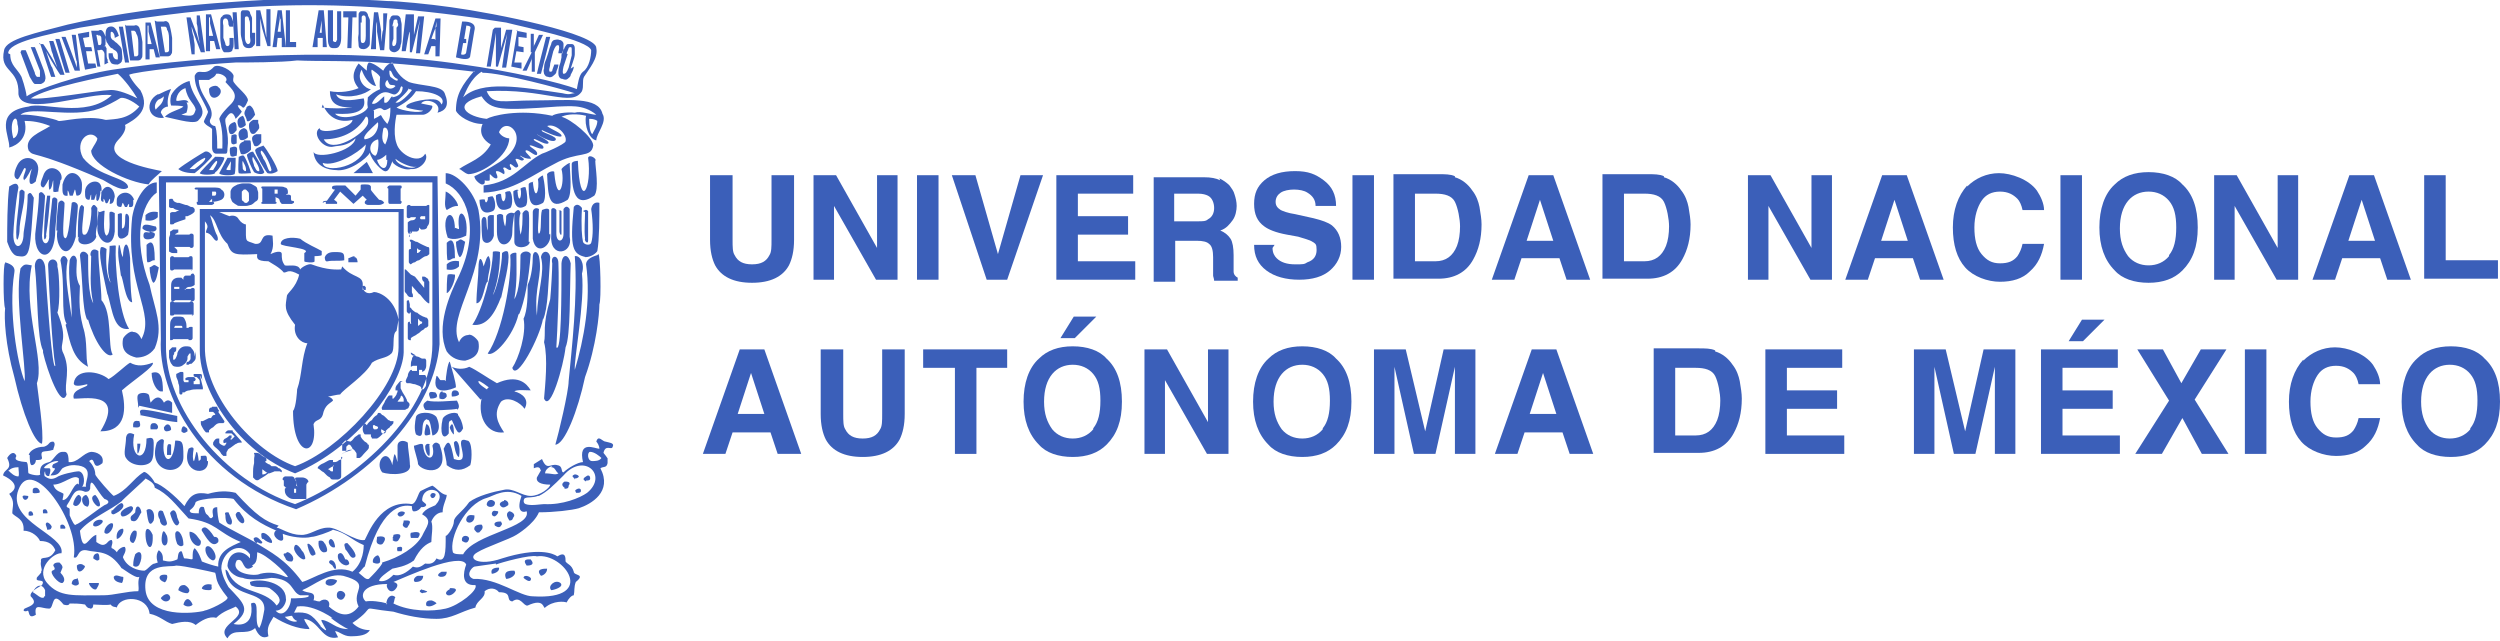 <?xml version="1.0" encoding="UTF-8"?>
<svg id="Layer_1" xmlns="http://www.w3.org/2000/svg" version="1.1" viewBox="0 0 244 62.6">
  <!-- Generator: Adobe Illustrator 29.2.1, SVG Export Plug-In . SVG Version: 2.1.0 Build 116)  -->
  <defs>
    <style>
      .st0, .st1 {
        fill: #3b5fb9;
      }

      .st1 {
        fill-rule: evenodd;
      }
    </style>
  </defs>
  <path class="st1" d="M36.9,13.6c.1.3,0,1.6-.3,1.6-.7-.3-.6-1.4.3-1.6h0ZM34.6,16.9h1.8c0,0-.6-1.1-.6-1.1l-1.3,1.1h0ZM42.4,9.7c-1-.1-3.1.4-2.7.8.2.1,1.3.3,1.6.3-.3.3-2.1,0-2.6-.3.7-.4,1.4-.8,1.9-1.6,1.7,0,3,.6,2.5,1.3-.1-.2-.3-.5-.8-.5h0ZM39.9,8.7c.1,0,.2,0,.3.1-.2.3-1.2,1.4-1.6,1.2.2-.2,1.2-1,1.3-1.4h0ZM36.4,10.8c1.3-.7.6.4,1.7-.3,0,.5,0,1.1-.3,1.6-1-1.1-.2-1-1.3-.5,0-.2,0-.6,0-.8h0ZM37.8,7.8l.2.4c.2.2.4,0,.6.2-.5.6-1.4,0-.8-.6h0ZM37.6,14.1c-.5-.4-.2-1.3-.2-1.5.1-.4.9,0,.2,1.5h0ZM37.8,15.6c0,1.3-.8.8-1,0,.3,0,.7-.3.9-.5v.5h.1ZM38.3,9.4c-.2,0-.4.8-.8.6v-.6c-.3.2-.8.9-1.2.7.2-.5.8-1.1,1.3-1.1s.7.3,1,.2c.6-.3.4-1,.7-.7,0,.6-.4.9-1,1h0ZM35.7,14.1c-.1,2.2-4.1,2.9-4.2,1.8,1.1.4,3.4-.9,4.2-1.8h0ZM38.6,15.5c0,.5,1.6,1.2,2.1.7-.2.3-1.5-.2-2.1-.7h0ZM35.7,11.4c.2-.1.3.3.2.7-.4,1-3.5,3-4.3,1.5,1.5,0,3.2-.6,4.1-2.2h0ZM36.8,12c.2-.4.3,1.4-1.2,1.6-.3-.3.7-1.1,1.2-1.6h0ZM32.7,11.1c.5,0,3.3.3,2.8-1.5-1.2.2-2.4.4-2.7-.4,1.3.5,2.9,0,3.4-.5-.5,0-1.5-.9-.9-1.9.2.6.7,1.5,1.4,1.6-.2-.5-.6-1.5-.4-1.6.4.3.6.4.8.7,0,0-.1.9,0,1.2-.5.2-.9.5-1.2.8,0,.4-.1.5,0,1-.4.8-2.6,1.3-3.2.6h0ZM31.4,10.5c1.1.1,2,.1,3,0-1.5,0-2.2-.4-2.2-1.6,1,.2,2.1,0,2.8-.3-.7-.8-.6-1.6,0-2.4l.8.7c0-.3,0-.6.2-.8.2,0,.7.2,1.4.8.2-.4.5-.7.9-.8.3.8.8,1.5,1.6,1.9,1.1.4,3.2.3,3.5,1.1.5,1.2.1,1.7-.7,1.9.5-1-1.2-1.5-1.6-.9l1,.2c.3,0-.1.8-.8.9-.4,0-2.6,0-2.6,0s-.4,1.7,0,2.8c.3,1.1,2.2,2.1,2.8,1,.4.5-.4,1.6-1.4,1.5-.7.2-1.9-.5-1.8-.8,0,0-.3,1-.6,1-.3.2-1.5-1.1-1.6-1.8-.3.6-2.1,1.9-3.3,1.7-.7,0-2.1-.3-2.2-1.8.2.8,3.9,0,4.1-1.3-.8.8-1.7.7-2.1.8-1.1.3-2.2-1.3-1.4-1.8,0,.7,3.2,0,3.2-.8-1.2.3-2.3-.1-2.9-1.5h0ZM23.1,14c-.1,0-.3.2-.5,0-.1-.3,0-.8,0-.8s.4-.2.5,0c0,.1,0,.7,0,.8h0ZM23.8,12.5c-.6.2-.6.6-.4,1.1.2.2.6,0,.8-.2,0-.7-.1-.8-.4-.9h0ZM24.7,11.7c-.3.2-.4.3-.4.5s0,.5.2.8c.1.1.3.1.4,0,.1-.1.3-.3.4-.5,0-.2,0-.3-.1-.5,0-.2,0-.3,0-.3,0,0,0,0-.2,0,0,0-.2,0-.2,0h0ZM24.1,10.5c-.5.7-.1.7,0,1.3.2.2.6-.3.8-.6-.1-.4-.2-.7-.5-.9,0,0-.3,0-.4.3h0ZM23.7,11.3c-.6.2-.6.6-.4,1.1.2.2.5,0,.7-.2-.1-.6-.2-.8-.3-.9h0ZM22.9,11.9c-.6.2-.7.5-.5,1.1.2.2.4.1.7-.3,0-.7-.1-.7-.2-.8h0ZM15.4,9.2c-1.3.7-1,2.5.6,2.3l-.3-.5c0-.3.4-.6.7-.6-.1-.5,0-1.1.3-1.7-.2,0-1,.4-1.2.5h0ZM15.5,9.7c.1,0,.4-.2.5-.3-.1.8-.5.9-.8,1.3-.2-.3,0-.8.3-1h0ZM18.4,10c-.2-.5-1.1,0-1.2-.2,0,0,0-.9.9-1.2.2,1.2.9,1.5,1,2.1-.2.6-.2.7-1.4.5,0,0,.5-.2.5-.2.1-.3.2-.7,0-1h0ZM16.1,11.4c1.4.3,3,.8,3.3.3,1.1-1.1-.6-1.9-.9-3.8-.8.2-1.5.8-1.8,1.4-.1.4-.1.7,0,1,.3,0,1,0,1.2.1-.3.3-1.4.5-1.8,1h0ZM21.3,8.5c-.2-.3-.9,0-.9.2,0,1.7,1.8.4.9-.2h0ZM22.4,10.3c-.2.2-.9.9-1,1.3.4,1.2.3,2.3.3,2.9h-.5c0-.7,0-1.7-.2-2.2-.3,0-.6-.3-.5-.6.7-1.2-1.1-2.3-1.1-3.9.2,0,.5,0,1,0,.3-.2.6-.3.7-.6.5-.1,1.3.4.9.8.6.7,1.5,1.3.4,2.3h0ZM22.2,14.5c.2-1.5-.3-2.4-.2-2.9.1-.1.6-1.2,1,0,.2-.2.4-.4.6-.7-.1-.2-.3-.3-.4-.6.2-.1.4.1.5.2.2.1.5-.7.5-.7,0-.5-1-1.2-1.4-1.8-.1-.2,0-.4,0-.6-.1-.5-1.4-1.2-1.9-.9-1,1.1-1.5,0-1.9.9,0,1.4.9,2.4,1.3,3.5,0,.2-.4.8-.4,1,.2.4.7.5.8.7,0,.6,0,1.1,0,1.8,0,.4.2.6.4.6h.9c.2,0,.2-.2.2-.6h0ZM23.8,13.8c-.6.2-.5.6-.3,1.2.2.2.8-.1,1-.4,0-.4,0-.9-.1-.9,0,0-.5,0-.6,0h0ZM23.1,15.2c-.2,0-.4.2-.6,0-.1-.3-.1-.8,0-.8s.4-.2.6,0c.1.1,0,.7,0,.8h0ZM24.5,16.9c-.2,0-1,.1-1.2,0-.1-.3,0-1.4,0-1.6.1,0,.3-.2.5-.1.3.4.7,1.6.7,1.7h0ZM23.7,16.5c0-.3-.1-.6,0-.8,0,.1.4.6.3,1-.2,0-.2-.1-.3-.2h0ZM21.4,16.9l.8-1.5h.8c0,.4,0,1.3-.1,1.6-.4.2-1.5.1-1.5-.1h0ZM22.1,16.5c.1-.2.3-.5.4-.7.1-.2,0,.3,0,.8-.4,0-.4,0-.4-.1h0ZM21,16.9c-.2.2-1.4.2-1.5,0,.1-.2,1-1.1,1.5-1.6.4,0,.8,0,.9.1,0,.3-.7,1.4-.9,1.4h0ZM20.4,16.6c.2-.3.4-.6.7-.9.2,0,.1.3-.3.9-.4,0-.4,0-.5,0h0ZM19.1,16.9c-.4,0-1.2,0-1.7-.4.6-.5,2.4-1.6,2.6-1.7.3-.1.6.2.7.4,0,.2-1.4,1.5-1.7,1.7h0ZM18.6,16.4c.4-.4.9-.8,1.4-1,.2.2-.6.8-1,1.1-.3,0-.4,0-.5,0h0ZM26.1,16.9c-.2-.2-1.1-1.7-1.2-2.2,0-.3.7-.4.8-.5.3.3,1.4,2.1,1.4,2.5-.3.2-.6.3-1,.2h0ZM25.7,15.5c0-.2-.4-.6-.2-.8.2,0,.9,1.3,1,1.9-.3.5-.4-.7-.8-1.1h0ZM25,13.1c-.6.2-.4.6-.2,1.1.2.2.5,0,.7-.3,0-.2,0-.8,0-.8,0,0-.3,0-.4,0h0ZM25.8,16.8c-.1.3-.7.2-1,0-.2-.3-.7-1.4-.7-1.7.2-.2.4-.3.6-.3.4.7.8,1.3,1.1,2h0ZM24.8,16.2c0-.2-.3-.7-.1-.9,0,.1.7,1,.6,1.4-.3.1-.4-.4-.5-.5h0ZM31.1,1h.5s.3,3.6.3,3.6h-.4s0-.9,0-.9h-.5v.9c-.1,0-.5,0-.5,0l.6-3.6h0ZM31.4,3.2v-1.2c0,0,0-.6,0-.6h0v.6c0,0-.2,1.2-.2,1.2h.3ZM32.1,1h.4s0,2.5,0,2.5c0,.2,0,.4,0,.5,0,0,.1.1.2.1s.1,0,.1,0c0,0,0-.1.1-.2,0,0,0-.2,0-.4V1.1h.4v2.6c0,.4-.1.7-.2.8-.1.2-.3.2-.5.2-.2,0-.4,0-.5-.3-.1-.2-.1-.5-.1-.9V1h0ZM34.8,1.7h-.4s-.1,3-.1,3h-.4s.1-3,.1-3h-.5s0-.6,0-.6h1.3c0,0,0,.6,0,.6h0ZM36.1,3.3c0,.3,0,.6,0,.8,0,.2,0,.4-.2.5,0,.1-.3.2-.4.2-.3,0-.5-.1-.5-.4,0-.3-.1-.6,0-1.1h0c0,0,0-.5,0-.5h0c0-.1,0-.2,0-.3,0,0,0-.2,0-.4,0-.2,0-.3,0-.4,0-.1,0-.2,0-.3,0-.2.2-.3.2-.3,0,0,.2,0,.3,0,.2,0,.3.1.4.3,0,.2.2.4.2.6,0,.2,0,.5,0,.8v.6h0ZM35.2,2.2v1.3c0,.5,0,.7.2.7.2,0,.3-.2.3-.7v-1.2c0-.2,0-.3,0-.5,0-.2-.1-.3-.2-.3,0,0-.2,0-.2.2,0,.1,0,.3,0,.5h0ZM36.5,1.2h.4s.3,1.8.3,1.8v1.1c.1-.6.1-1,.2-1.2,0-.2,0-.5,0-.8v-.8c0,0,.4,0,.4,0l-.3,3.6h-.4s-.3-1.8-.3-1.8v-1c-.1.3-.1.7-.1,1,0,.3,0,.6,0,.8v.9c0,0-.5,0-.5,0l.3-3.6h0ZM39.2,3.6c0,.3,0,.6-.1.8,0,.2-.1.4-.2.5-.1.1-.3.2-.4.2-.3,0-.5-.2-.5-.4,0-.3,0-.6,0-1.1h0c0,0,0-.5,0-.5h0s0,0,0,0c0,0,0-.1,0-.2,0-.1,0-.2,0-.4,0-.2,0-.3,0-.4,0-.1,0-.2.1-.3,0-.2.2-.3.3-.3,0,0,.2,0,.3,0,.2,0,.3.1.4.3,0,.2.1.4.1.6,0,.2,0,.5,0,.8v.6h0ZM38.4,2.5v1.3c-.2.5-.1.7,0,.7.2,0,.3-.2.3-.6v-1.2c.2-.2.2-.3.1-.5,0-.2,0-.3-.2-.3,0,0-.2,0-.2.2,0,.1-.1.3-.1.5h0ZM39.8,1.4h.6v2.6s0-.6,0-.6l.4-1.8h.6c0,0-.4,3.6-.4,3.6h-.4s.2-2.1.2-2.1l.2-1.2h0l-.8,3.2h-.2s0-3.3,0-3.3h0v1.3c-.1,0-.4,1.9-.4,1.9h-.4s.4-3.6.4-3.6h0ZM42.5,1.8h.5c0,0-.1,3.7-.1,3.7h-.4c0,0,0-1,0-1h-.4c0,0-.3.8-.3.8h-.4s1.1-3.5,1.1-3.5h0ZM42.5,3.9v-1.2c0,0,.1-.6.1-.6h0v.5c-.1,0-.5,1.2-.5,1.2h.3ZM45.2,2.1c.7,0,1.3.2,1.1.9l-.4,2.4c0,.5-.7.4-1.4.2l.6-3.5h0ZM45.5,2.5c.3,0,.5.1.4.3l-.4,2.3c0,.2-.3.3-.5.2,0,0,.2-1.1.2-1.1,0,0,.3,0,.3,0v-.4c0,0-.2,0-.2,0l.2-1.2h0ZM48.3,2.7h.6c0,0,0,2,0,2v.6c0,0,0-.6,0-.6l.5-1.8h.6c0,0-.6,3.7-.6,3.7h-.4c0,0,.3-2.1.3-2.1l.2-1.2h0l-.9,3.2h-.2s0-3.3,0-3.3h0l-.2,1.4-.3,1.9h-.4c0,0,.6-3.6.6-3.6h0ZM50.4,3l1,.2v.5c0,0-.8-.1-.8-.1v.9c-.1,0,.5.1.5.1v.5c0,0-.7-.1-.7-.1l-.2,1.1h.7c0,.1,0,.6,0,.6l-1-.2.6-3.6h0ZM51.8,5.1h0v-1.8c0,0,.3,0,.3,0v1c0,.1,0,.3,0,.3h0c0,0,0-.2.1-.3l.4-.9h.4c0,0-.8,1.7-.8,1.7v1.9c0,0-.3,0-.3,0v-1c0-.1,0-.3,0-.4,0,.1,0,.2-.1.4l-.4.9h-.4c0,0,.9-1.8.9-1.8h0ZM53.3,3.6h.4c0,.1-.9,3.6-.9,3.6h-.4c0-.1.9-3.6.9-3.6h0ZM54.5,5.1c.1-.4.1-.6,0-.7-.2,0-.3.1-.5.6l-.3,1.2c0,.3-.1.5-.1.6,0,.1,0,.2.1.2,0,0,.2,0,.2-.1,0-.1.1-.3.2-.6h.4c0,.3-.2.6-.2.7,0,.2-.2.3-.3.4-.1.1-.3.2-.5.1-.2,0-.3-.1-.4-.3,0-.1-.1-.3,0-.5,0-.2,0-.5.2-.9l.2-.6c.1-.4.2-.7.3-.9,0-.2.2-.4.3-.4.1,0,.3-.1.5,0,.2,0,.4.2.4.4,0,.2,0,.6-.1.9h-.4ZM56,6.5c0,.3-.2.6-.3.8,0,.2-.2.3-.3.4-.1.1-.3.1-.5,0-.3,0-.4-.3-.4-.5,0-.3,0-.6.2-1.1h0c0,0,.1-.5.1-.5h0s0,0,0,0c0,0,0-.1,0-.2,0,0,0-.2.1-.3,0-.1.1-.3.2-.4,0-.1.1-.2.1-.2.1-.2.2-.2.3-.2,0,0,.2,0,.3,0,.2,0,.3.2.3.4,0,.2,0,.4,0,.6,0,.2-.1.5-.2.8l-.2.6h0ZM55.4,5.3l-.4,1.2c-.1.4-.1.7,0,.7.2,0,.3-.1.5-.6l.3-1.2c0-.2,0-.3,0-.5,0-.2,0-.3-.1-.3,0,0-.2,0-.2.1,0,0-.1.3-.2.5h0ZM2.1,4.9h.4c0-.1.9,2.2.9,2.2,0,.2.2.4.2.4,0,0,.2,0,.2,0,0,0,.1,0,.1,0,0,0,0-.1,0-.2,0,0,0-.2,0-.4l-.9-2.3h.4c0-.1.9,2.3.9,2.3.1.4.2.7.1.9,0,.2-.2.3-.4.4-.2,0-.4,0-.6,0-.2-.1-.3-.4-.5-.7l-.9-2.4h0ZM3.8,4.3h.4c0-.1.9,1.4.9,1.4l.5.9c-.2-.5-.3-.9-.4-1.1,0-.2-.2-.5-.2-.7l-.2-.8h.4c0-.1,1.1,3.3,1.1,3.3h-.4c0,.1-.9-1.4-.9-1.4l-.5-.9c.1.3.2.6.3.9.1.3.2.6.3.7l.3.9h-.4c0,.1-1.1-3.3-1.1-3.3h0ZM5.4,3.8h.4c0-.1,1,3.3,1,3.3h-.4c0,.1-1-3.3-1-3.3h0ZM7.6,3.3l1.1-.2v.5c.1,0-.6.1-.6.1l.2.9h.6c0-.1.1.4.1.4h-.6c0,.1.2,1.2.2,1.2h.7c0-.1.1.4.1.4l-1.1.2-.7-3.5h0ZM7.5,6.6v-.6c-.1,0-.5-2.6-.5-2.6h.4c0,0,.4,3.5.4,3.5h-.5c0,.1-1.3-3.3-1.3-3.3h.4c0,0,.9,2.4.9,2.4l.2.6h0ZM8.9,3h.7c.3-.2.5,0,.7.6,0,.3,0,.5,0,.6,0,.2,0,.3-.2.3,0,0,.1,0,.2,0,0,0,0,.1.1.2,0,0,0,.2,0,.2,0,0,0,.2,0,.3,0,.2,0,.5.1.6,0,.2,0,.3.1.3h0c0,0-.4.2-.4.2,0,0,0-.2,0-.4,0-.2,0-.3,0-.4v-.2c0-.2-.1-.3-.2-.4,0,0-.1-.1-.3,0h-.2s.3,1.6.3,1.6h-.3c0,0-.6-3.5-.6-3.5h0ZM9.6,3.4h-.2c0,0,.2,1,.2,1h.2c0,0,.1-.1.1-.2,0,0,0-.2,0-.3,0-.2,0-.3-.1-.4,0,0-.1-.1-.2,0h0ZM11.2,3.7c0-.4-.2-.6-.3-.6,0,0-.1,0-.1.1,0,0,0,.2,0,.3,0,.2.1.3.2.4.1,0,.2.2.4.3.1.1.2.2.3.3.1.1.2.3.2.5,0,.4.1.7,0,.9,0,.2-.2.3-.4.4-.2,0-.4,0-.6-.1-.1-.1-.3-.4-.3-.8,0-.1,0-.2,0-.2h.4s0,0,0,0c0,0,0,0,0,0,0,0,0,0,0,0,0,.4.2.6.4.6,0,0,0,0,.1,0,0,0,0,0,0-.1,0,0,0-.2,0-.3,0-.2-.1-.4-.3-.5-.1,0-.2-.2-.3-.2-.1,0-.2-.2-.3-.3,0,0-.1-.2-.2-.3,0-.1-.1-.3-.1-.5,0-.5,0-.9.4-1,.4-.1.7.2.9.9h0c0,0-.4.2-.4.2h0ZM11.6,2.6h.4c0,0,.6,3.5.6,3.5h-.4c0,0-.6-3.5-.6-3.5h0ZM12.3,2.5h.8c.2-.1.4,0,.5.2.1.3.2.7.3,1.4,0,.3,0,.5,0,.7,0,.2,0,.4,0,.5,0,.2,0,.3-.1.4,0,.1-.2.2-.3.2h-.8c0,.1-.5-3.5-.5-3.5h0ZM12.8,3l.3,2.5h.2c.1,0,.2-.1.2-.2,0-.1,0-.2,0-.4,0-.2,0-.5,0-.7,0-.5-.1-.8-.2-.9,0-.2-.2-.3-.2-.3h-.3ZM14.2,2.2h.5c0,0,.9,3.4.9,3.4h-.4c0,0-.2-.8-.2-.8h-.4c0,0,0,1,0,1h-.4c0,0,0-3.6,0-3.6h0ZM14.8,4.3l-.3-1.2v-.6h-.1v.6s0,1.2,0,1.2h.3ZM15.3,2.1h.7c.2-.1.4,0,.5.2.1.3.2.7.3,1.4,0,.3,0,.5,0,.7,0,.2,0,.4,0,.5,0,.2,0,.3-.1.4,0,.1-.2.2-.3.2h-.8c0,.1-.5-3.5-.5-3.5h0ZM15.7,2.6l.4,2.5h.2c.1,0,.2-.1.2-.2,0,0,0-.2,0-.4,0-.2,0-.4,0-.7,0-.5-.1-.8-.2-.9,0-.2-.1-.3-.2-.3h-.3ZM18.2,1.7h.4c0,0,.6,1.6.6,1.6l.3,1c-.1-.6-.2-1-.2-1.2,0-.2,0-.5-.1-.8v-.8c-.1,0,.3,0,.3,0l.5,3.6h-.4s-.6-1.6-.6-1.6l-.3-.9c0,.3.1.7.2,1,0,.3.1.6.1.8v.9c.1,0-.3,0-.3,0l-.5-3.6h0ZM20.1,1.4h.5c0,0,.9,3.4.9,3.4h-.4c0,0-.2-.8-.2-.8h-.4c0,0,0,1,0,1h-.4c0,0,0-3.6,0-3.6h0ZM20.8,3.5l-.3-1.2v-.6h-.1v.6s0,1.2,0,1.2h.3ZM22.3,2.4c0-.4-.1-.6-.3-.6-.2,0-.3.2-.2.7v1.2c.1.3.2.5.2.6,0,.1.1.2.2.2,0,0,.2,0,.2-.2,0-.1,0-.4,0-.6h.4c0,.2,0,.4,0,.6,0,.2,0,.3-.1.5,0,.2-.2.3-.4.3-.2,0-.3,0-.4,0-.1,0-.2-.2-.3-.5,0-.2-.1-.5-.1-.9v-.6c0-.4,0-.7,0-1,0-.2,0-.4.2-.5,0-.1.2-.2.4-.2.2,0,.4,0,.5.3.1.2.2.5.2.9h-.4ZM22.7,1.2h.4s.2,3.6.2,3.6h-.4s-.2-3.6-.2-3.6h0ZM24.9,3.2c0,.3,0,.6,0,.8,0,.2,0,.4-.2.5,0,.1-.2.2-.4.2-.3,0-.5-.1-.6-.4,0-.2-.2-.6-.2-1.1h0c0,0,0-.5,0-.5h0c0-.1,0-.2,0-.3v-.4c0-.2,0-.3,0-.4,0-.1,0-.2,0-.3,0-.2.1-.3.2-.3,0,0,.2,0,.3,0,.2,0,.3,0,.4.2,0,.2.2.4.2.6,0,.2,0,.5,0,.8v.6h0ZM23.9,2.3v1.3c0,.5.2.7.3.7.2,0,.3-.2.2-.7v-1.2c0-.2,0-.3-.1-.5,0-.2-.1-.3-.2-.3s-.2,0-.2.2c0,.1,0,.3,0,.5h0ZM25,1h.4s.4,1.7.4,1.7l.2,1c0-.6,0-1,0-1.2,0-.2,0-.5,0-.8v-.8s.4,0,.4,0v3.6c0,0-.3,0-.3,0l-.5-1.7-.2-1c0,.3,0,.7,0,1,0,.3,0,.6,0,.8v.9s-.4,0-.4,0V1h0ZM27,1h.5s.4,3.6.4,3.6h-.4s0-.9,0-.9h-.4s-.1.9-.1.9h-.4s.5-3.6.5-3.6h0ZM27.4,3.1v-1.2c-.1,0-.1-.6-.1-.6h0v.6s-.2,1.2-.2,1.2h.3ZM28,1h.3v3.1h.6v.5h-1V1h0ZM47.5,11.6c-1.9-.2-3.5-1.4-.5-2.2.9,1.4,2,1.4,7.4,1,1,0,2.5-.3,3.8.8-.5,0-1.5-.4-2.1-.2-.8-.1-2,.1-2.2.3-3.3-.7-5.9,0-6.4.3h0ZM47.1,7.1c1.9,0,7.8,1.6,9,2-.4,0-.4.2-1.2,0-4.1-.6-7.9-1.3-9.7.4.3-.6.7-1.8,1.8-2.5h0ZM11.5,7.2c.6.5,1.5,1.7,1.9,2.4-1.2-.6-2.2-.9-2.8-.8-.9,0-6.4,1-7.6.8,1.7-1.1,7.1-2.1,8.5-2.4h0ZM10.3,11.7c-1.8-.5-4.3.2-4.6.1-.3-.2-2.7-.7-3.7-.6,1-.9,5,.4,7.7-.6.6-.2,1.7-.8,2-1,.3-.2,1.2.2,1.9.8-1.1,1.3-2.4,1.2-3.2,1.3h0ZM.8,5.2c0-1.1,3.7-1.8,7-2.5C22.4.3,32.6-.5,49.4,2.2c1.9.5,8,1.7,8.3,2.7,0,.6-.2,1.7-.8,2.1-.4.3-.5,1.2-.6,1.7-1.4-.6-6.7-1.8-11.1-2.4-11.1-1.7-24.8-.9-34.2.5-3.2.5-7.4,1.9-8.4,2.6-.1-.8-.5-1.9-.5-1.9-.4-.8-1.1-1.1-1.1-2.2h0ZM46.3,6.9c-1.2,1.4-1.8,2.3-1.8,3.9.2.5,1.4,1.3,2.6,1.3-.4.9.1,1.6.8,2-.8,1.4-2.1,1.7-3.1,2.4.2,0,.5.4.9.5,1.3,0,4-1.8,4-3.5-.3,0-.8-.2-1-.6.7-1.7,3.2.5.5,2.6-.2.2-2.2,1.4-2.9,1.7,0,.4.7.9.8.8.3,0,.2-.4.2-.4s.3.1.5,0c0-.2,0-.4,0-.6.1,0,.4.5.7.4.2-.2-.3-.7,0-.7s.6.3.7.3c.1-.2,0-.4-.1-.6.2-.2.4.2.7.2.3-.1-.2-.4,0-.6.3.1.5.5.7.3.3-.1-.4-.8-.1-.8s.5.3.7.1c.2-.1-.5-.4-.3-.4.3.2.6.3,1,.3.1-.2-.6-.6-.5-.8.2-.2.9.6,1.1.4.2-.4-.7-.7-.7-.9.2-.1.9.4,1.3.3.3-.4-1-.7-.9-.9,0-.2,1.1.6,1.4.4.3-.2-1.1-.8-1.1-.9,0,0,1.4.9,1.8.6.4-.4-1.6-.8-1.3-1,0,0,1.6.8,1.9.6.1-.3-.9-.6-1.4-1,.8-.3,2,.8,1.8,1.5-.1.3-2.2,1.2-2.3,1.2-1.8.9-2.8,2.8-5.7,3.1v.7c2.8-.1,4.9-1.8,6.9-2.8,2.3-1.3,3.6-.5,3.8-1.8,0-.8-2.2-2.6-3.1-2.8.6-.3,1.6-.3,2.4-.1-.2.9.3,2.3,1,2.4,0-.7,1.1-1.8.6-2.6-.4-1.7-3.4-1.3-6.6-1.3s-4.1.5-4.7-.9c5.7-.3,8.3,1.6,9.3,0,.2-.5,0-1,.2-1.4.5-.8,1.4-1.8,1.2-2.8.1-1.4-9.8-3.4-14.2-4-2.1-.3-5.2-.6-6.2-.6-2.9-.2-5.9-.2-7.7-.3C22,.1,14,.7,6.6,2.4,3.6,3.2.6,3.8.4,4.9c-.5,2.2,1.5,1.7,1.4,4.3.3,2.3,7.1-.3,9.1.1-2.5,2.3-6.8.6-8.1,1.1-3.5.5-1.8,2.9-1.9,4,.8-.2,1.9-1,1.5-2.6.7,0,1.5.1,2.5.5-.9.6-2.6,1.1-2.1,2.4.6.7.2-.2,7.1,2.8.2,0,2,1.4,2.6.8,0-1-2.9-1-4.4-2.9-.9-1.7.7-2.9,1.4-1.9,0,.3-.3.6-.6,1.2,0,1.4,3.6,3.1,5.6,3.3.2-.4,1-1,1.3-1.3-1-.2-6-1.1-4.3-3,.3-.3.9-1,.7-1.5.9-.5,2.6-1.4,1.5-3.4,0,0-.8-.8-1.1-1.5.5-.3,6.8-1,10.4-1.2.9,0,4.5,0,6-.2,1.9.1,5.5,0,8,.2,3.2.2,5.8.5,9.3.9h0ZM33.3,26.3c-.4,0-1.3.1-2.9-.5-.3-.1-1,.3-1.1.5-.2-.6-1.2-.3-1.5-.4-.3-.4-.3-.7-.3-1.1s-.7-.2-1.1,0c.4-.7.2-1.4.2-1.8-1.4-.3-.7.9-1.7.8-1-.4-.9,0-.9-1.9-.2,0-.5-.2-.7-.5-.2-.4-.7-.4-.9-.3,0,0-.8-.3-1-.4h17.5v13.2c0,3.9-5.9,10.1-10.1,11.6-4-1.4-8.9-6.9-8.8-11.7v-12.2c.5.6.1.7.1,1.1.6.1.7.7,1,.8.2,0,.2-.2.1-.5-.3-.5-.5-1.5-.7-2,.7.5.7,1.9,1.7,2.8.4,1.1.7,1.1,2.9,1,0,.3-.2.7,1.1.7.3.2,1.1.6,1.5,1.1.4,0,.4-.4,1.5.2-.3,1.3-1.2,1.8-1.2,2.1-.1.9-.4,1.3.8,2.8-.2,1.1.6,1.8,1.2,1.8-.6,1.5-.5,3.1-1,4.5,0,.1-.1,1.8-.4,2.1,0,4.7,2.5,4.6,2,1.3.2-.5.7-.3.9-.9.2-1,.7-1.1,1-1.4,0-.2-.4-.4-.5-.4.2,0,.9-.2,1.2-.2.3-.5,2.5-1.9,3.1-3.1.7-.5,1.4-.4,1.9-.9.4-.4,0-1.9.5-2.2l.2-1.1c-.4-2.1-1.9-2.7-2.4-2.7-.6.3-1.1,0-1.1-.6.1-1.1-1-.7-2-1.9h0ZM19.4,20.4h20v14c-.1,3.1-4.6,9.3-10.6,11.8-5.5-2.1-9.3-8-9.3-12v-13.8h0ZM15.6,17.2h27.1s.2,16.4.2,16.4c-.5,6.2-6.3,12.8-14,16.1-9.2-3.1-13.5-11.3-13.2-16.6l-.2-15.9h0ZM16.2,17.8h26v15.8c0,6.6-7.3,13.2-13.4,15.6-7-2.3-12.7-9.4-12.6-15.5,0,0,0-15.9,0-15.9h0ZM7.6,47.2c-.5.1-.8,1.5-1.4,1.6-.2.1,0-.3,0-.6-.2-.2-.8-.2-1-.9,1,0,2-1.1,2.5-.6,0,.2,0,.4,0,.6h0ZM7.3,45.4c2.1.1.9,1.6,1.1,2.1,0,0-.2,0-.4,0,.3-.2.3-1.4-.3-1.5-.4,0-1.8.3-2.2.6-.4.2-.7.2-1.1-.1-.1,0-.1-.4,0-.5,0,.7.6.4.4.4.1-.2.2-.7,0-.7-.2,0-.4,0-.4,0-.4,0,.6-.7,1.1-.7s-.1.2-.3.3c-.1.1-.2.4.1.4s-.6.8-.3.7c.8,0,.8-.4,1.1-.7.5-.3,1-.3,1-.3h0ZM4.3,58.3c-.3.2-.7-.3-1.1-.5.3-.7.9-.9,1.2-.2v.6h-.1ZM.8,46c.2-.3.6-.4,1-.4,0,.3.1.7,0,.9-.4,0-.7-.3-1-.6h0ZM32.3,60.3c.3.3,1.4,1,1.7,1.1-1.3,0-1.7-.8-2.6-.9-.2,0,.6,1.1.4,1,0,.1-.7-.5-.5-.4-.9-1.2-1.3-1.4-2.6-1.3l.3-.6c1.7-.3,4,1.5,3.4,1.1h0ZM24.6,55.2c.3-.2.5-.3.5-1.3.9.2,2.8,2,3,2.4-.2.2-1-.7-2.7-.3-.5.3-3,0-2.3-1.3.8-.4.5,1.4,1.6.6h0ZM27,59.1c-1.2-1.7-3.8-1.1-4.7-3.2-.1-.2-.2-.3-.3-.3.3,3,3.9,1.8,3.8,3.9-.1.5-.2,1.3-.5,1.8-.6-.6.2-2.9-.8-2.4.4,2.6-1.7,2-1.7,2,1.8-1.4,1-2-.5-3.6-.3-.5-.6-1.1-.7-1.8,0-1.6,1.8-2.8,2.8-1.4v.4c-.8-1-2.1-.7-2.2.7,0,.3.5,1.1,1.5,1.2.4.2,1.6.2,2.8,0,2.2.1,1.9,1.4,2.8,1.7.3,0,.6,0,.8,0,.3.3-1.4.3-1.7.3,0,.9-.8,2-1.5,1.2.8,0,1.1-1,1-1.2,0-1.6-2.6-2-3.5-1.6,0,.1,0,.4.3.4.5.2,1.1,0,1.6.2,1,.7,1.2,1.2.8,1.6h0ZM52.6,48.4c.8-.4,1.4-1,2.4-2,2-2.3,4.4,0,2.3,1.7-.7.5-2.4,1.2-4.2,1.1-.3,0-1.3.2-1.8,0-.3-.1-.2-.6,0-.6.2-.1.7,0,1.2-.2h0ZM45.2,54.1c-.4,0-.9,0-1-.2-.4-1.4,1.2-4.7,3.3-5.3.7-.2,1.9-1.1,3.4-.2-.5,1.4,0,1.7.5,1.5.5,1.6-5.1,2.2-6.2,4.2h0ZM48.4,55.1c.5-.2,3.4-1,4-.8,2.6-.4,6,4.3-.4,3.9-1.3,0-3.5-1.8-5.8-1.7-.8-.3-.2-1.1.1-1.2l2.1-.3h0ZM37.8,58.9c-.7-.2-1.6-.3-2.1-.2-.6-.5-.4-1.7,2.1-1.7-.2.2.2,1,.7.6,0,0,.7-.6-.1-.8,1-.4,6.6-3,7.1-1.7-.3.8-.5,2.1.9,2,.3.5-1.6,2-2.9,2.3-1.3.3-3.5.3-5.1-.5.1-.2.1-.6.2-.6-.4-.4-.9,0-.9.7h0ZM7.4,51.2c-.1.2-.4-.4-.6-.9,0-.2,0-.4,0-.6,0-.2-.5-.1-.2-.5.5-.7.6-1.7,1.7-1.2.2,0,.4,0,.5-.3,0-1.5.6.2,1.4,1,.4.1.6.4,0,.6-.8.5-2.4,1.8-2.8,1.9h0ZM20,59.6c-1.1.3-5.5.7-5.8-2-.3-2.8,2.4-2.2,3-2.4.7,0,3.4.6,3.8.7.2.5-.1.8,1.2,2.4.2.3-1.9,1.3-2.3,1.3h0ZM15.1,55c-.3,0-.7.6-1,.7-.6,0-1.7-.3-2.1-1.3,0-.2.4-.6.2-1-.1-.1-.6.1-.8.5,0,0-.2-.3-.5-.4-.1-.2.2-.5,0-.8-.3,0-.4.3-.6.4-.3.2-.6,0-.9-.2v-.7c-.8.2-1.3,2.1-1.6-.4,1-1.2,3-2,4.1-2.9-.1,0,2.4-2.2,2.3-2.2.4.2.9.5.9.9,1.3.6,2,1.6,3.3,3,2.8.4,2.7,1.3,5.1,2.3-.9.4-2.3.9-2.2,2.4-.5-.1-1.1-.3-1.6-.5-.1-.3-.3-.9-.7-1.3-.2.2-.2.5-.2,1,0,.2-.3,0-.8,0-.1,0-.2-.7-.3-.7-.4,0-.3.7-.4.8-.7.3-.9.2-1.4.1,0-.4,0-.7-.4-1-.4.5-.1,1.2-.1,1.2h0ZM30.6,58.6c.3-1-.6-.6-1.1-1,1.2-.5,2.5-1.7,4-1.4,2.9.8.7,1.4,1.5,3-1,1.3-2.1.7-2.9,0,.2-.6-.4-.9-.9-.5-.3,0-.4-.1-.5-.1h0ZM26.9,51.8c-.5.5.5,1.2.7.9.1-.1,0-.4,0-.6.7.3,2.1.5,2.8.3.4,0,1.8-.5,2.1-.7,1.3.3,1.8,1,3,1.5,0,.2,0,1.7-1.1,2.6-1.8-.8-3.8.7-4.9,1-1.7-2.3-3.1-2.9-4.5-3.8-.6-.4-2.7-1.4-3.6-2-.1-.3-.2-1-.2-1.5-.5,0-.5.3-.4.9-.2.3-.3.2-.5-.1-.2-.2-.2,0-.4-.8-.5-.2-.5.4-.5.6-.3,0-.7,0-.8-.1-.3-.3.3-.2.5-1,.5-.4,3.1-.5,3.7-.3,1.3,1.7,2.8,2.5,4.2,3.1h0ZM37.3,55c-.3.5-.9,1.1-1.3,1.5-.3.1-.5-.2-1-.6.1,0,.5-.6.6-.6,1.5-5.9,3.6-6.1,4.6-5.9,0,.2,0,.6.3.5.2,0,.5-.2.6-.4.2,0,.4,0,.5-.2,0-.2-.4-.3-.4-.5.1-1.7,2.7-1,1.3.5-.1.1-1,.3-1.3.9,1.1.6.4,1.2,0,2.1-.6,1.1-2.2,2.1-3.9,2.6h0ZM11.8,55.4c1.3.9,1.6,1,1.8.9-.2.6,0,1-.1,1.4-1.1,0-2.4.4-3.4.4-2.9,0-4.3.2-5.5-1.2-1.2-1.4.7-3,1.4-2.9.4-1.8-5.4-3.1-4.2-6.2,1.3-3.5,6,3.2,5.4,6.6.5.2.3-.8,1.2-.7,1.2.3,2.2-.1,3.5,1.8h0ZM27.2,51.3c-1.3-.4-2.2-1-4.2-3.2-.8-.2-1.7-.2-2.7.1-1.1-.2-1.7,0-2.3,1.2-.9-1-2.2-2.1-2.9-2.3-.3-.6-1-1.2-1.1-1-1,.6-1.6,1.8-2.9,2.3-.1,0-1.8-1.9-1.8-2.1,0-.6-.4-1.1-.6-1.3.7-.6.2,1.1,1.3.2.2-.8-.6-1.1-1.1-1.1-.8.1-1.3,1.1-2.2,1,0-1.1-.3-1-.6-1-.6,0-.9.9-1.3,1-.8.2-.9.5-.9,1.1.2.3-.7.2-1.1,0-.1,0,0-.9-.2-1.1-1.5-.1-1-.5-1-.6-.2-.5-.6-.3-.9.2.6,1.2-.3,1-.4,1.7,0,0,2.1.9.6,1.8.6.8.3,1.2.3,1.9.3.4,1.2.5,1.1,1.7.9,0,1.5.7,1.6,1,.9,0,1.3.4,1.5.9-.6,1.2-1.5.4-1.4,1.1-.1.5.2.8,0,1,.2,0-.5.6-.4.6-.2.5.9,0,.5.7.1,0-1.3.6-1.1,1.1.7.7.1.9-.6,1.2-.3.3.2.3.3.2.2,0,0,.9.8.4-.2-1.2.5-.6,1.3-.6.5,0,.2-1.9,1.4-.4,0,0,.5.2.6-.1.4,0,1,0,1.5.1.3.5.5.3.5.4.1,0,.3,0,.3-.4.4,0,1.3.1,1.7,0,.2.3.5.2.6.3.3-1.2,3-1.2,3.2.6,1,.2,1.5.8,2.2,1,.8-.2,1.7-.4,2.3.1.5-.4,1.3-.9,2-.7.7-.7,1.6-.9,1.9-1.1,1.4,1.1-2.1,1.8-.8,3.1.6-1.1,1.8-.2,2.7-1,.3.7.7,1.1,1.3.8-.2-.9.1-1.2.5-1.9,1.1.7,2.4,1.2,3.5,1.2,0-.2-.5-.7-.5-1,1.5.2,1.7,2.2,3.3,1.8l-.3-.6c.4,0,.8.5,1.5.5.9,0,1.6-.1,1.9-.6-.6,0-1.2-.2-1.7-.7,2.7-1.8.2-1.5,4-1.1,1.3.4,2.8.7,4.2.7,1.5,0,2.3-.7,3.8-1.1.1-.7,1-.9.9-1.6.5-.4,1.1-.3,1.4.1,1.4,0,.6.8,1.3.9.8-.6,1.1.5,1.5.4,1.7-.8,1.5.4,1.7.2.8-.7,1.9-.6,2.1-.5.2-.4.5-.7.7-.7.1-.4,0-.8.2-1.3,1-.8-.2-.6-.2-1-.2-.7-.6-.7-.8-1,0-.4,0-1-.8-.5-.4-.3-1.9-.9-5.4.2-2.3.8-3.5,0-2.4-.6.8-.5,3.2-1.3,3.8-1.7,0,0,1.7-1,2.2-2.2,1.5,0,3.2-.2,3.9-.4,1.2-.4,3.3-1.6,2.1-3.9.3-.2.6,0,.7-.5v-.4c.1,0-.4-.6-.4-.6.2-.9.8-.2.9-.6.2-.4-.4-.4-.7-.5-.3,0-.7-.7-.9,0,.1.1.3.4.3.7-.4,0-2.1-.9-1.6,1.3-.5,0-1.5.6-1.9,1-.3,0,0-.6-.6-.7-.7-.2-1,.6-1.5-.6l-.8.5c0,0,0,.5,0,.4.7-.3.6.2.7.2-.1.2-.3.5-.4.7-.1.4.3.7,1.3.7,0,.3-1,1.1-1.9,1.1s-1.7-.8-2.6-.6c-1.1.2-2.6.6-3.4,1.2-.7,1-1.5,1.4-1.5,1.9,0,.5-.6,1.4-.8,1.4,0,1.6,0,2.7-.9,2.2-.2.4-.5.6-1.1.5-.4.3-.7.5-1.2.3-.6.6-1.3,1-1.9.8-.5.5-.9.7-1.4.6,0-.3.7-.8,1.3-1.2.4-.1,1.3-.2,2.1-.8.6-1.2,1.2-1.6,1.7-1.8,0-.6.2-1.5,0-2,.2-.5.6-.9,1.1-.9,0-.7.4-1.3.4-1.7-.5,0-1-.7-1.4-.9-.3.1-.9.4-1.1.5-.3.1-.4,1.2-.9,1.3-3.1-.5-4.3,3-4.6,3.5-.9.2-2.7-1.3-3.6-1.2-1,0-1.8.8-2.7.7-1,0-2-.7-2.3-.7h0ZM44.4,26.8c-.2,0-.4-.1-.7,0-.1.3-.1,1.6-.1,1.8.3,0,.9-1.3.8-1.8h0ZM44.3,43.2c0,.2.2,1.4.5,1.4.2-1.1-.2-1.9-.5-1.4h0ZM45.6,43c-1.6-.6.7,2.5-1.3,1.8-.3-1.6-.5-2.1-1-1,.1.5.3,1.2.3,1.6.8.6,1.5.6,2.3,0,.2-.6.2-2.4-.3-2.4h0ZM55.1,47.7c.2,0,.4,0,.4-.3.3-.4-.2-.4-.4-.4-.5.3,0,.6,0,.6h0ZM56.3,48.1c.2,0,.4,0,.4-.2,0-.3-.3-.2-.3-.2-.5.2-.1.3-.2.4h0ZM56,46.7c.2,0,.4,0,.5-.2-.1-.2-.4-.2-.4-.2-.5.2,0,.3,0,.5h0ZM57.2,46.9c.2,0,.4,0,.4-.2,0-.4-.3-.3-.4-.2-.5.3-.1.4,0,.5h0ZM53.8,45.6c.4,0,.4.4.7.6-.3.2-.6,0-1.3,0,0-.4.5-.7.7-.7h0ZM57.6,44.1c.4,0,.9.4,1.1.6-.2.3-.6.3-.9.3-.5,0-.5-.9-.2-.9h0ZM48.7,55.4c-.2,0-.9,0-.7.6.2,0,.8-.2.7-.6h0ZM50.2,55.7c-.2,0-1.2-.1-.8.8.4,0,1.1-.4.8-.8h0ZM51.8,56.6c.2-.3-.7-.6-.7-.2.1.1.6.5.7.2h0ZM51.4,55.2c.2,0,.9,0,.4-.6-.2,0-.9-.1-.4.6h0ZM52.8,56.2c.1,0,.6-.2.6-.7-.3,0-1.2,0-.6.7h0ZM53.8,57.6c.2,0,1.3-.3.9-.7-.5-.4-1.3.3-.9.7h0ZM45.5,50.7c0,.5.9.4.8-.4-.2,0-.7-.2-.8.4h0ZM49.2,48.9c-.2,0-.5.2-.4.4.2.3.4.3.8,0,.1-.3-.2-.5-.4-.5h0ZM49.7,50.8c.2,0,.3,0,.4-.3.3-.3-.2-.6-.4-.6-.5.3,0,.8,0,.9h0ZM47.5,49.2c0,.4.9.4.8-.2-.2-.3-.7-.3-.8.2h0ZM48.3,50.4c.2-.1.4-.4.3-.5-.2,0-.5-.2-.6.2,0,.2.1.3.3.3h0ZM48.8,50.9c-.1,0-.7,0-.5.4.3.2.5.2.6,0,.2-.2,0-.3,0-.4h0ZM46.8,51.9c.3-.2.4-.5.2-.7-.2,0-.8,0-.7.5.2.2.2.4.6.2h0ZM45.4,52.3c-.1,0-.4.1-.3.5.3.2.5.2.6,0,.2-.3,0-.5-.3-.5h0ZM20.8,54.7c.7-.2-.3-1.8-.7-1.3-.2.4.2,1.2.7,1.3h0ZM27.9,54c-.5,0,0,.4,0,.6.2.2.3.2.6.2.4-.4-.3-1-.5-.9h0ZM29.5,53.8c-.1-.2-.7-1.1-.8-.3,0,.5.9,1.4,1.1,1,0-.2-.2-.7-.3-.7h0ZM31.8,57c.3.3.9.2,1.1-.3,0-.2-1.3-.4-1.1.3h0ZM32.9,58.3c.2.3.6.4.8-.2,0-.5-1-.7-.8.2h0ZM36.9,54.2c-.2,0-.6.3-.5.7.4.2.7.1.7-.1,0-.2,0-.4-.2-.6h0ZM36.8,53c.2.2.5.2.6,0,.5-.7-.2-.7-.6-.6,0,.3-.1.4,0,.6h0ZM38.3,52.7c.2.2.5.2.6,0,.5-.7-.2-.6-.5-.5,0,.3-.2.3,0,.4h0ZM38.8,53.8c.2,0,.2,0,.4,0,.2-.6-.2-.4-.4-.4-.1.2,0,.4,0,.4h0ZM40.2,52.5c.2,0,.5,0,.6,0,.5-.7-.3-.6-.7-.5-.1.2,0,.4,0,.5h0ZM39.4,51.4c.2.2.4.1.4,0,.5-.7,0-.6-.4-.6,0,.3-.2.4,0,.6h0ZM38.8,50.2c.2.5.8,0,.7-.2-.3-.2-.7,0-.7.2h0ZM42,48.4c.2.5.6,0,.5-.2-.3-.2-.5,0-.5.2h0ZM27.8,60.2c.3.4,1.1.6,1.2.4-.3-.1-.4-.3-.5-.5-.2,0-.5.1-.7.1h0ZM20.4,57.6c.5,0,.1-.5.3-.5-.1-.1-.8-.2-1,.3,0,.1.2.2.7.2h0ZM18,57.1c-.2,0-.5,0-.6.5.3.2.6.3.9.3.5-.3-.2-.8-.3-.8h0ZM16.2,56.1c-.8-.1-.8.5-.2.7.2.2.5-.7.2-.7h0ZM16.4,58c-.3-.1-.7.3-.7.4.5.7,1.3,0,.7-.4h0ZM18.8,59c-.3-.7-.7-.7-.9,0,.3.3.8.2.9,0h0ZM30.2,53.9c.2.4.3.4.6.2,0-.4-.6-1.2-.8-1,0,.2.2.9.3.9h0ZM31.7,53.1c-.1-.3-.3-.4-.6-.3-.1.7.3,1.2.6,1.1.4,0,.2-.5,0-.9h0ZM32.3,52.6c-.5.2,0,1,.4.8,0-.2-.1-.7-.4-.8h0ZM32.2,54.7c-.3.3.3.4.3.6.2.2,0,.2.3.2,0-.7-.4-.9-.6-.8h0ZM33.7,54.6c-.2-.5-.4-.8-.7-.5-.2.7.7,1.3,1,1,.2,0,0-.5-.2-.5h0ZM33.9,53c-.5,0-.2.4-.2.6.4.4.5,1,.9.8.4-.2-.5-1.2-.7-1.4h0ZM25.1,52.9c.3.2.5.2.5,0-.3-.3-.5-.6-.8-.4-.1,0,0,.5.3.5h0ZM25.7,52.6c.2.2.6.4.8.4.3-.2-.7-1.3-1-.9,0,.2,0,.4.1.5h0ZM22.6,50.7l-.3-.7c-.3,0-.4,0-.3.3,0,.7.2.9.5.9.1,0,.2-.2.1-.5h0ZM23.4,50c-.2-.1-.3,0-.4.2,0,.4.6,1.1.8.8.2-.3-.3-.8-.4-1h0ZM15.9,49.9c-.5-.3-.6.4-.3.8,0,.6.6.8.7.4,0-.2-.3-.9-.4-1.2h0ZM13.2,54.1c-.1.3-.2.6-.2,1.1.2.2.5.1.6-.1.4-.8.2-1.7-.5-.9h0ZM10,50.8c-.2-.2-1,0-.9.5.3.3,1.1-.3.9-.5h0ZM11,51.1c-.2-.2-.9.4-.8.9.4.4,1-.6.8-.9h0ZM11.4,52.6c.3,0,.8-.7.6-1-.4,0-.7.4-.6,1h0ZM13.2,51.8c-.3-.2-.9,1.1-.2,1.2.3-.2.5-1.3.2-1.2h0ZM14.9,52.2c-.3-.7-.7-.8-.7-.1,0,1.5.8,1.9.7.1h0ZM16.3,52.3c-.3-.6-.4-.6-.5,0-.2,1.3.8,1.2.5,0h0ZM17.3,53.1c.2.2.4.3.6.1,0-1.2-.7-1.7-.8-1.1,0,.5.1.7.2,1h0ZM19.6,52.8c-.2-.2-.5-.9-1.1-.9-.1,1.2,1.2,1.9,1.1.9h0ZM20.9,52.4c-.3-.5-.6-.8-.8-.9-.2-.1-.5.1-.4.3.4.6,1,1.8,1.6,1.1.1-.4-.2-.5-.3-.5h0ZM17.3,50.5c-.2-1.2-.7-.5-.7-.4.3,1.1.7,1.5.9.9l-.2-.5h0ZM15,50.8c.2-1-.4-1.3-.7-1,.1.7.2,1.9.7,1h0ZM13.8,50c-.1-.7-.6-.8-.6,0-.2.3-.6.3-.4.8.6.3.7-.4,1-.8h0ZM12.8,49.4c-.2,0-1.4.5-.9,1,.5.1,1.5-.8.9-1h0ZM10.9,49.8c-.1.3,0,.4.2.4.7-.3,1.2-.8.8-1.1-.3,0-.8.6-.9.7h0ZM9.6,54c-.1,0-.5,0-.5.5.3.2.4.3.6.1,0-.2,0-.6-.2-.6h0ZM9.6,56.9h-.9c-.1.1.4.8.7.6,0,0,.4-.6.2-.6h0ZM12,56.3c-.3,0-.7-.3-.9,0,0,.1,0,.5.8.6.1-.1.2-.6.1-.6h0ZM7.5,56.5c-.1,0-.5,0-.5.5.3.2.5.2.7,0,0-.2-.1-.6-.2-.6h0ZM8.2,55.2c-.2-.2-.5-.2-.7,0,0,1.3,1.1,0,.7,0h0ZM5.7,54.9c-.4,0-.5.2-.5.3.2.3.2.4-.1.5-.3.2.6,1.3,1,1.2.4-.3,0-.8-.2-1l.2-.5c0-.2-.1-.3-.3-.5h0ZM2.7,48.4c-.5-.1-.6,0-.4.3.3.3.6-.3.4-.3h0ZM3,49.9c-.3,0-.2.3-.2.4.2.1.3,0,.4,0,.1,0,0-.4-.2-.4h0ZM3.5,47.6c-.4,0-.3.3-.3.5.2.1.5,0,.6,0,.2,0,0-.5-.3-.5h0ZM4.4,49.7c-.3,0-.2.2-.2.4.2,0,.3,0,.4,0,.1,0,0-.4-.2-.4h0ZM4.6,51c-.3.1,0,.4,0,.7.2,0,.4,0,.4-.2.2,0-.2-.6-.5-.5h0ZM6.1,51.2c-.3,0-.2.2-.2.4.2,0,.3,0,.4,0,.2,0,0-.4-.2-.4h0ZM9.5,49.4c.5.2.2-.7-.2-1.1-.7.2,0,1,.2,1.1h0ZM8.4,49.4c.3.3.5-.7,0-1.1-.7.2-.3,1.1,0,1.1h0ZM7.2,49.3c.4.4,1.1-.7.5-1-.3,0-.7,1-.5,1h0ZM40.8,56.2c-.2,0-.6.4-.3.6.2,0,.8,0,.8-.6h-.5ZM41.2,57.5c-.2.1-.4.2,0,.4.2-.1.4,0,.5-.2-.2,0-.4-.2-.5-.1h0ZM42.1,58.6c-.2,0-.6,0-.5.5.3.2.7,0,1-.2,0-.1-.4-.3-.5-.3h0ZM43.9,57.5c-.2.1-.6.4-.2.6.4.1.8-.4.8-.5,0-.2-.3-.2-.6-.2h0ZM43.1,55.8c-.2.1-.6.4-.1.5.2,0,.6,0,.6-.5-.2,0-.4,0-.5,0h0ZM2.9,44.4c0,.3,0,1,.2,1,.2,0,.4-.2.4-.5.3,0,.6,0,.6-.2-.2-.9.2-.5,1.1-.8,0-.2.3-.6,0-.8-.5,0-.3.3-.9.5-.8,0-1.4.4-1.5.8h0ZM16.4,44.4h.3c0,0,0-1,0-1-.4-.2-.4.1-.4,1h0ZM17.9,44.5c0-1.4-.1-1.5-.8-1.5-.2,2.7-1.4,2.1-1.1,0-.2-.4-.7.2-.7.2-1,3.1,2.6,3.4,2.6,1.4h0ZM20.2,45c0-.7-.1-.5-.6-.5,0,.5,0,.3-.2.5,0,0-.1-.9-.2-.9s-.2,1-.3.9c-.1-.2-.1-.6,0-1.2-.1-.3-.5,0-.5,0-.8,2.4,2,2.8,1.9,1.2h0ZM13.4,44c0,.7.3-.2.3-.7h-.3v.7h0ZM15,43.2c0-.7-.5-.4-.7-.4,0,2.6-1.7,1.9-1.2-.4-.4-.2-.7-.2-.8.3,0,.8-.3,1.6,0,2,.5.8,1.9.9,2.4.4.3-.3.3-1,.3-1.8h0ZM13,41.7c.3,0,.9.2.6-.6-.2,0-.7-.2-.6.6h0ZM15,41.3c-.1,0-.4,0-.3.6.2,0,.4,0,.6,0,.3-.2,0-.6-.2-.6h0ZM16.2,42.1c.3,0,.5-.1.5-.2,0-.3-.3-.8-.7-.2,0,.2,0,.3.2.4h0ZM18.1,41.7c-.3-.3-.4.2-.4.4.2.2.3.2.6,0,0-.2,0-.3-.2-.4h0ZM13.6,39.6l3.2.7c0-.3,0-.7,0-1-.3-.3-.5-.3-.8,0-.2-.4-.6-.9-1.3,0-.1-.3-.1-.7-.2-.8-.2-.2-.8-.2-1,0-.2.2,0,.8,0,1.3h0ZM13.6,40.5c1.2.2,2.5.6,3.7.7v-.6c-.6-.1-3-.7-3.5-.6-.3.1,0,.5-.1.5h0ZM47.6,38.1c0-.1-1-.6-.9-.9.1-.1,1,.6,1,.6l-.2.2h0ZM47,38.9c-.4,1.9.6,3.5,2.2,3.3-.6-.9-1.1-1.8-.3-3,.7-.6,1.9.1,2.3.7.5-.9-.2-1.5-1-1.7.2-.2,1.2-.1,1.6-.1-.4-.7-1.3-1.6-3.3-.7-.9-.5-2-1.3-2.7-1.6-.6.3-1.3.2-1.7,0l2.8,3.2h0ZM15.5,26.1c-.6-.4-.4-.2-.9,0,0,.5.2,1.5.4,1.5.3-.2.4-1.1.5-1.5h0ZM14.6,22.7c-.2,0-.6-.2-.6.3,0,.6.9.3,1,.2.3-.5,0-.5-.4-.6h0ZM13.9,22.3c.5.5,1.7.4,1.3-.2-.3,0-1.3-.5-1.3.2h0ZM14.2,21.6v-.6c.3-.3.7-.4,1.2-.3,0,.2,0,.4,0,.5-.3.3-.7.4-1.2.3h0ZM14.6,27.8c.5,2.4,1.4,4.1.5,6.2-.5.7-1.2.9-1.8.9-.8-.2-1.5-.6-1.3-1.8,0-.2.7-.9,1-.7.3,0,.6.2.8.7,1.4-2.6-1.6-5.1-.9-11.9.3-1.8,1.3-3.4,2.4-3.4v1c-1.5,1-2.4,4.5-.7,9h0ZM42,43.4c-.3-.2-.5,0-.5.2,0,.4.2.9.4.9.1-.3,0-.9,0-1.1h0ZM43,43.5c-.3-.4-.6-.4-.8,0,.4,1.6-.8,1.5-.9,0,0-.4-.7,0-.9,0,0,.4.4,1.4.4,1.8.4.8,3.3,1.3,2.1-1.9h0ZM40,45.2c0-.4-.2-1.5-.2-2-.4-.3-1-.2-1,.3,0,.5,0,1.2,0,1.6-.3-1.1-.3-.8-.4-.4,0,.2-.1.4-.1.7-.5-1.9-1.8-.3-1,.7.8.3,3,.3,2.7-.8h0ZM43.9,41.7c0,.2.3.7.4.7,0-1.1-.2-1.2-.4-.7h0ZM44.7,40.4c-.4-.3-1.4.1-1.5.5-.3,1.3,0,2.2.6,1.4,0-.2,0-.5,0-.8s0-.4.3-.5c.4.8.6,1.8,1.1.8-.1-.7-.3-1-.5-1.3h0ZM41.6,41.4c-.3,1.2-.2,1.2.4,1,0-.4-.1-1-.4-1h0ZM41.7,41c.3-.2.4,1,.5,1.5.3,0,1-.5.4-1.8-.5-.6-1.9-.5-2,0-.1.5-.2,1.2,0,1.7,1.1.7.2-1.3,1.1-1.5h0ZM42.6,38.7c.2-.1-.2-.5-.1-.4-.2,0-.9-.3-.5.6.2,0,.5,0,.7-.2h0ZM43.4,37.1c0,0-.4,0-.4,0-.1,0-.3-.5-.4-.4-.6,2.1,1.5,1.3,1.9,1.1,0-.5-.4-1.8-.6-2.5-.2,0-.4,1.6-.4,1.9h0ZM44.4,38.1c-.1,0-.4,0-.3.6.2,0,.5,0,.7-.2,0-.2-.1-.4-.4-.4h0ZM43.2,38.2c-.2,0-.4.2-.3.7.3.1.5.1.7-.2,0-.2,0-.4-.4-.4h0ZM44.6,40c.3-.2.2-.5,0-.9-.5,0-2.2.2-2.9,0-.2.2-.6.3-.2.9.6.1,2.8,0,3.1-.1h0ZM35.4,28.3s0,0,0,0h0c0,0,0,0,0,0,0,0,0,0,0,0h0s0,0,0,0h0c0,0,0,0,0,0,0,0,0,0,0,0h0s0,0,0,0h0s0,0,0,0h0s0,0,0,0h0s0,0,0,0h0s0,0,0,0h0s0,0,0,0h0s0,0,0,0c0,0,0,0,0,0,0,0,.2,0,.2,0h0s0,0,.1,0h0s0,0,0,0c0,0,0,0,0,0h0s0,0,0,0c0,0,0,0,0,0h0v-.3h0c0,0,0,0,0,0h0s0,0,0,0h0c0,0,0,0,0,0h0s0,0,0,0h0s0,0,0,0h0c0,0-.1,0-.1-.1h0s-.2,0-.2,0h0s0,0,0,0h0s0,0,0,0h0c0,0,0,0,0,0h0s0,0,0,0h0s0,0,0,0h0s0,0,0,0h0s0,0,0,0c0,0,0,0,0,0h0s0,0,0,0h0s0,0,0,0h0c0,0,0,0,0,0h0ZM27.3,46h0s0,0,0,0c0,0,0,0-.2,0,0,0-.1,0-.1,0,0,0-.1,0-.2,0,0,0-.2.1-.5.2h-.1c-.5.4-.8.5-.9.6,0,0,0,0,0,0-.1.1-.3.1-.4,0,0,0-.1-.1-.2-.2,0,0,0-.1,0-.2,0,0,0-.2,0-.4,0-.1,0-.4.1-.8,0-.1,0-.2,0-.4,0-.2.1-.4,0-.5,0,0,0,0,0-.1h0s0,0,0,0c0,0,0,0,0,0,0,0,.1,0,.3,0,.1,0,.3.1.5.3.2.1.4.2.4.3,0,0,0,.2,0,.2,0,0,0,0,0,0,0,0,0,0,0,0,0,0,0,0,0,0,0,0-.1,0-.1,0,0,0,0,0,0,.1,0,0,.1.1.3.2.1,0,.2.1.3.2,0,0,.1,0,.1,0s0,0,0,0c0,0,0,0,0,0,0,0,0,0,0,0s0,0,0,0c0,0,.1,0,.2,0,.1,0,.2,0,.4.2.2,0,.2.2.3.2,0,0,0,.1,0,.2h0ZM26,46.1l-.4-.3c0,.2,0,.3,0,.4,0,0,0,.1,0,.1,0,0,0,0,.1,0,0,0,.2,0,.4-.2h0ZM28.9,47.4c0-.1,0-.2,0-.3,0,0,0-.2,0-.2s0,0,0,0c0,0,0,0,0,0,0,0-.1-.1-.1-.2,0,0,0-.1.2-.1,0,0,.2,0,.5,0,.2,0,.4.1.5.2,0,0,.1.1.1.2,0,0,0,.1-.1.1,0,0,0,0,0,0,0,0,0,0-.1.2,0,.1,0,.3,0,.5h0c0,.3,0,.5,0,.5s0,.1,0,.2c0,0,0,0,0,0,0,0,0,.1,0,.2,0,0,0,0-.1,0,0,0-.2,0-.3,0,0,0,0,0-.1,0s-.1,0-.2,0c0,0-.2,0-.3,0-.1,0-.2,0-.3,0-.3,0-.5-.2-.6-.3-.1-.1-.2-.3-.2-.5s0-.2,0-.2c0,0,.1-.1.2-.1,0,0,0,0,0,0,0,0,.1,0,.1,0,0,0,0,0-.1,0,0,0-.1,0-.1,0,0,0-.1-.1-.2-.2,0-.1,0-.2,0-.3s0,0,0,0c0,0,0-.2,0-.2,0,0,0,0,0,0,0,0-.2-.1-.1-.2,0,0,0-.1.2-.2,0,0,.3,0,.4,0,.1,0,.2,0,.3,0,0,0,.1,0,.2.1,0,0,.1.2.2.4h0c0,.3.1.5.2.5h0s0,0,0,0h0ZM28.9,47.7s0,0,0,0h0c0,0-.2,0-.2,0,0,0,0,.1,0,.2,0,0,0,.1,0,.2,0,0,0,0,.2,0,0,0,0,0,0,0,0,0,0-.1,0-.2s0,0,0-.2h0c0-.1,0-.1,0-.2h0ZM33.5,44.2h0s0,0,0,0c0,0,0,0-.1.1,0,0-.1.1-.1.1,0,0,0,.1,0,.2,0,0,0,.2,0,.5h0c0,.4,0,.7,0,.9,0,.2,0,.3,0,.4,0,0,0,0,0,0,0,.2,0,.3-.3.4,0,0-.2,0-.3,0s-.2,0-.2,0c-.1,0-.2,0-.3-.2,0,0-.2-.1-.3-.2,0,0-.2-.2-.3-.3,0,0-.2-.1-.3-.2-.1-.1-.3-.2-.3-.2,0,0,0,0,0,0h0s0,0,0,0c0,0,0,0,0,0,0,0,0-.1.1-.2,0,0,.2-.2.5-.3.2-.1.5-.3.6-.3.1,0,.2,0,.3,0,0,0,0,0,0,0,0,0,0,0,0,.1,0,0,0,0,0,0,0,0,0,0,0,.1,0,0,0,0,.2,0,0,0,.2,0,.4-.2.1,0,.3-.1.3-.2,0,0,0,0,0-.1s0,0,0,0,0,0,0,0c0,0-.1,0-.1,0,0,0,0,0,0,0,0,0,0-.1,0-.2,0,0,.2-.2.4-.3.2-.1.3-.2.5-.2.1,0,.2,0,.2,0h0ZM32.6,45.5c-.2,0-.4.2-.6.3.1,0,.2.1.3.2,0,0,.2,0,.2,0,0,0,0,0,0-.2,0,0,0-.2,0-.4h0ZM37.6,42.1c-.1,0-.3-.2-.4-.2,0,0,0,0,0,0,0,0,0,0,0,0,0,0,0,.2,0,.2,0,0,0,.1.1.2,0,0,.2,0,.2,0,0,0,.1,0,.2-.2,0,0,0,0,0,0,0,0,0,0,0,0h0,0ZM36.8,41.6c0,0-.2,0-.2-.1,0,0,0,0-.1,0,0,0-.1,0-.1,0,0,0,0,0,0,0,0,0,0,.1,0,.2,0,0,0,.1.1.2,0,0,.1,0,.2,0,0,0,.2,0,.2-.2,0,0,0,0,0,0,0,0,0,0,0,0h0ZM35.8,41.5c.1-.2.3-.4.5-.5.1-.2.3-.4.5-.5,0,0,.1-.2.1-.2,0,0,.1,0,.2,0s0,0,0,0c0,0,0,0,0,0,0,0,0,0,0,0,0,0,0,0,0,0,0,0,.1.1.2.2.1,0,.3.2.4.3,0,0,.1.1.2.2.1,0,.2.1.2.1,0,0,.1,0,.1,0,0,0,0,0,0,0,0,0,.2,0,.2,0,0,0,0,0,0,.1,0,0,0,.2-.1.2,0,0,0,.1-.2.2,0,0-.1.2-.2.2,0,0-.2.2-.3.3-.1.1-.2.2-.2.2-.2.2-.4.4-.6.5-.2,0-.3,0-.5,0,0,0,0-.1-.1-.2,0,0,0-.1,0-.2s0,0,0,0c0,0,0,0,0,0,0,0,0,0-.1,0,0,0,0,0,0,0,0,0-.2,0-.3,0,0,0-.2,0-.2,0-.1-.1-.2-.3-.2-.5,0-.2,0-.4.2-.6h0ZM39.1,37.3h0s0,0,0,0c0,0,0,0,0,.2,0,0,0,.1,0,.2,0,0,0,.1,0,.2,0,0,.1.2.2.4,0,0,0,0,0,0,.2.3.3.5.4.7,0,.2.2.3.2.3,0,0,0,0,0,0,.1.1.1.3,0,.4,0,.1-.1.2-.2.2,0,0-.1.1-.2.1,0,0-.2,0-.4,0s-.2,0-.3,0c-.1,0-.3,0-.5,0-.1,0-.3,0-.4,0-.3,0-.5,0-.5,0,0,0,0,0,0,0t0,0s0,0,0,0c0,0,0,0-.1,0,0,0-.1-.2,0-.3,0-.1.2-.3.3-.6.2-.3.3-.5.4-.5.1,0,.2,0,.3,0,0,0,0,0,0,0h0c0,.2,0,.3,0,.3,0,0,0,0,.1,0,0,0,.2-.2.3-.4,0-.1.1-.2.1-.3,0,0,0-.1,0-.1,0,0,0,0,0,0s0,0-.1,0c0,0,0,0,0,0,0,0,0,0-.1,0,0,0,0-.1,0-.2,0,0,0-.2.2-.4.1-.1.2-.3.3-.3,0,0,.1,0,.2,0h0ZM39.1,38.7c0,.2-.2.3-.3.5.2,0,.3,0,.4,0s.2,0,.2,0c0,0,0,0,0-.2,0,0,0-.2-.2-.4h0ZM40,29.7h0s0,0,0,0c0,0,0,.1,0,.2,0,0,0,.1,0,.1,0,0,.1,0,.2.2,0,0,.2.2.4.3,0,0,0,0,.1,0,.2.2.4.3.6.4.1,0,.2.1.3.1,0,0,0,0,0,0,.1,0,.2.2.2.3s0,.2,0,.3c0,0,0,.1,0,.2,0,0-.1.2-.3.2,0,0-.1.1-.2.2-.1,0-.3.2-.4.3,0,0-.2.1-.3.2-.2.1-.4.2-.5.3,0,0,0,0,0,.1h0c0,0,0,.1,0,.1,0,0,0,0-.1,0,0,0-.2,0-.2-.2,0-.1,0-.4,0-.7s0-.6,0-.7c0-.2.1-.2.2-.2s0,0,0,0c0,0,0,0,0,0h0c0,.1,0,.2.1.2s0,0,0-.2c0,0,0-.3,0-.5s0-.3,0-.4c0,0,0,0-.1,0,0,0,0,0,0,0,0,0,0,0,0,0,0,0,0,.1,0,.1,0,0,0,0-.1,0,0,0-.1,0-.2-.2,0-.1,0-.3,0-.5s0-.4,0-.5c0,0,0-.1.2-.1h0ZM40.8,31.1c0,.2,0,.5,0,.7.1,0,.2-.2.3-.2,0,0,.1,0,.1-.1s0,0,0-.1c0,0-.2,0-.3-.2h0ZM40.5,27l.9,1.1s0,0,0,0c0,0,0,0,0,0,0,0,0,0,0,0,0,0,0,0,0-.2s0-.2,0-.2c0,0,0-.1,0-.2,0,0,0,0,0,0-.1,0-.2-.2-.2-.3s0-.1,0-.2c0,0,.1,0,.2,0,0,0,.1,0,.2.1,0,0,.2.1.2.2,0,0,0,.1.1.2,0,0,0,0,0,.2s0,0,0,.1c0,0,0,0,0,0v1.5c0,.1,0,.2,0,.3,0,0,0,0-.1,0,0,0-.3-.2-.6-.6-.1-.1-.2-.3-.3-.3l-.7-.8s0,0,0,0c0,0,0,0,0,0,0,0,0,0,0,0v.2c0,0,0,.2,0,.2,0,0,0,.1,0,.2,0,0,0,0,0,0,0,.1.1.2.1.3s0,.1,0,.2c0,0-.1,0-.2,0-.2,0-.3-.1-.4-.3-.1-.1-.2-.2-.2-.3s0,0,0-.1c0,0,0-.1,0-.2v-1.5c0-.1,0-.3,0-.3,0,0,0,0,.1,0,0,0,.2.2.5.5h0ZM17.4,32h.2c0,0,.2,0,.2,0,0,0,0,0,0,0,0-.1,0-.2-.1-.2,0,0-.1,0-.3,0s-.2,0-.3,0c0,0-.1.1-.1.2s0,0,0,0c0,0,.1,0,.3,0h0ZM18.2,32h0s0,0,0,0c.1,0,.2,0,.2,0,0,0,0,0,0,0,0,0,0,0,0,0,0,0,0-.1.2-.1s.2,0,.2.1c0,.1,0,.3,0,.5s0,.4,0,.5c0,.1-.1.2-.2.2s-.1,0-.2,0c0,0,0-.1,0-.1,0,0-.1,0-.3,0-.2,0-.5,0-1,0s-.2,0-.2,0c0,0,0,0,0,0,0,0,0,0,0,0,0,0,0,.1-.2.1,0,0,0,0-.1,0,0,0,0-.1,0-.3v-.2c0,0,0,0,0-.1s0-.2,0-.3c0-.2,0-.3,0-.4,0-.4,0-.6.2-.8.1-.2.3-.2.6-.2s.5,0,.6.2c.1.2.2.4.2.7h0c0,.1,0,.2,0,.2h0ZM18,28.2h.6s0,0,0,0c0,0,0,0,0,0,0,0,.1-.1.2-.1s.1,0,.2.1c0,.1,0,.3,0,.5s0,.4,0,.5c0,.1-.1.2-.2.2s-.1,0-.2-.1c0,0,0,0,0,0,0,0,0,0-.2,0-.2,0-.4,0-.6,0h-.1c-.3,0-.5,0-.5,0,0,0-.1,0-.1,0,0,0,0,0,0,0,0,0-.1.1-.2.1s-.1,0-.2-.1c0,0,0-.2,0-.3,0,0,0,0,0-.2v-.2c0,0,0-.2,0-.3s0-.3,0-.3c0-.3,0-.5.2-.7.1-.1.3-.2.5-.2s.2,0,.3,0c0,0,.1.1.2.2,0,0,0,0,0,0,0,0,0,0,0,0s0,0,0-.1c0,0,0-.1,0-.1,0,0,.1-.2.2-.2,0,0,.2,0,.3,0h0c.1,0,.2,0,.2,0,0,0,0,0,0,0,0-.1.1-.2.2-.2s.1,0,.2.2c0,0,0,.2,0,.4s0,.2,0,.3c0,0,0,.1,0,.2,0,0-.2.2-.5.2h0s0,0,0,0c-.3,0-.4.2-.4.3h0c0,0,0,0,0,0h0ZM17.5,28.2s0,0,0,0h0c0-.1,0-.2,0-.2,0,0-.1,0-.3,0s-.2,0-.2,0c0,0,0,.1,0,.2s0,0,0,0c0,0,.1,0,.2,0h.3ZM39.9,23.1h0s0,0,.1,0c0,0,0,0,0,.2,0,0,0,0,0,.1,0,0,0,0,.2,0,0,0,.2.1.4.2h.1c.5.3.8.4,1,.5,0,0,0,0,0,0,.2,0,.2.1.2.3s0,.2,0,.2c0,0,0,.1,0,.2,0,0-.2.2-.3.2-.2,0-.4.2-.7.4,0,0-.2,0-.4.2-.2,0-.4.2-.4.2,0,0,0,0,0,0,0,0,0,0,0,0,0,0,0,0,0,0,0,0,0,0,0,0,0,0-.1,0-.2-.2,0-.1,0-.3,0-.5s0-.5,0-.6c0-.1,0-.2.2-.2s0,0,0,0c0,0,0,0,0,0,0,0,0,0,0,0,0,0,0,0,0,0s0,0,0-.1c0,0,0-.2,0-.4s0-.2,0-.3c0,0,0,0,0,0s0,0,0,0c0,0,0,0,0,0,0,0,0,0,0,.1,0,0,0,0,0,0s-.1,0-.1-.1c0,0,0-.2,0-.4s0-.3,0-.4c0,0,0-.1.1-.1h0ZM40.7,24.2v.5c.1,0,.3-.1.3-.2,0,0,.1,0,.1,0,0,0,0,0-.1-.1,0,0-.2,0-.3-.2h0ZM40.6,21.2h-.3c-.1,0-.2,0-.2,0,0,0,0,0,0,0,0,0,0,0,0,0,0,0-.1.1-.2.1s-.1,0-.2-.1c0-.1,0-.3,0-.5s0-.4,0-.5c0-.1.1-.2.2-.2s.1,0,.2.1c0,0,0,0,0,0,0,0,0,0,.2,0h.7c.3,0,.4,0,.5,0,0,0,.1,0,.1,0,0,0,0,0,0,0,0,0,.1-.1.2-.1s.1,0,.1.1c0,0,0,.2,0,.3s0,0,0,.2v.2c0,0,0,.2,0,.3,0,.1,0,.2,0,.3,0,.3,0,.5-.2.7,0,.2-.2.3-.4.3s-.2,0-.2,0c0,0-.1-.1-.2-.2,0,0,0,0,0,0,0,0,0,0,0,0,0,0,0,0,0,.1,0,0,0,.1,0,.1,0,0,0,.1-.2.2,0,0-.2,0-.3,0h0c-.1,0-.2,0-.2,0,0,0,0,0,0,0,0,.1,0,.2-.2.2s-.1,0-.2-.2c0-.1,0-.2,0-.4,0,0,0-.2,0-.3,0,0,0-.1,0-.2,0,0,.2-.2.4-.2h0s0,0,0,0c.3,0,.4-.2.4-.3,0,0,0,0,0,0,0,0,0,0,0,0h0ZM41,21.2s0,0,0,0h0c0,.1,0,.2.1.2,0,0,.1,0,.2,0s.2,0,.2,0c0,0,0-.1,0-.2s0-.1,0-.1c0,0-.1,0-.2,0h-.1c0,0,0,0-.1,0h0ZM31.5,19.8c0-.2.2-.2.4-.2l.8-1.1c-.1,0-.3,0-.3-.2,0-.2.3-.2.7-.2s.5,0,.6,0l1,1,.5-.6v-.3c0-.2,0-.2.4-.2.3,0,.5,0,.6.2v.3c-.1,0,.8,1,.8,1,.2,0,.4.1.5.3,0,0-.2.2-.5.2h-1.1c-.1,0-.3-.1-.3-.2,0-.1,0-.2.2-.3l-.4-.4-.9.8-1.3-1.2-.6.8c.2.1.2.2.3.2,0,0,0,.2,0,.2h-1.1v-.2h-.1ZM39.2,18.3c0,0,0,.1-.1.1,0,0,0,0,0,0,0,0,0,0,0,.2v.7h0c0,.2,0,.3,0,.3,0,0,0,0,0,0,0,0,0,0,0,0,0,0,.1,0,.1.1s0,.1-.1.2c-.1,0-.3,0-.5,0-.2,0-.4,0-.5,0-.1,0-.2,0-.2-.2s0,0,0-.1c0,0,0,0,0,0,0,0,0,0,0-.3,0-.2,0-.4,0-.7,0,0,0-.2,0-.2,0,0,0,0,0,0,0,0,0,0,0,0,0,0-.1,0-.1-.1,0,0,0-.1.2-.2.1,0,.3,0,.5,0,.2,0,.4,0,.5,0,.1,0,.2,0,.2.1h0ZM20.7,19.4h0c0,.2,0,.2,0,.3,0,0,0,0,0,0,0,0,0,0,0,0,0,0,.2,0,.2.1s0,.1-.2.2c-.1,0-.3,0-.6,0s-.5,0-.7,0c-.1,0-.2,0-.2-.2s0,0,0-.1c0,0,.1,0,.1,0,0,0,0,0,0-.2,0-.1,0-.4,0-.8s0-.1,0-.2c0,0,0,0-.1,0,0,0,0,0,0,0-.1,0-.2,0-.2-.1s0,0,.1-.1c0,0,.2,0,.3,0h.2c0,0,.1,0,.1,0,0,0,.2,0,.5,0,.2,0,.4,0,.5,0,.4,0,.8,0,.9.2.2.1.3.3.3.5s-.1.4-.3.5c-.2.1-.6.2-.9.2h-.3ZM20.7,18.8h0v.3s0,0,0,0c.1,0,.2,0,.3,0,0,0,.1-.1.1-.2s0-.2-.1-.2c0,0-.1,0-.2,0s0,0-.1,0c0,0,0,.1,0,.2h0ZM26.9,19.2v.3c0,0,0,.1,0,.2,0,0,0,0,0,0,0,0,0,0,0,0,0,0,.1,0,.1.1,0,0,0,.1-.2.1,0,0-.3,0-.5,0-.2,0-.4,0-.6,0-.1,0-.2,0-.2-.1s0,0,.1-.1c0,0,0,0,0,0,0,0,0,0,0-.2,0-.1,0-.3,0-.5h0c0-.3,0-.5,0-.5,0,0,0,0,0-.1,0,0,0,0,0,0,0,0-.1,0-.1-.1,0,0,0-.1.1-.1,0,0,.2,0,.4,0h.4c0,0,.2,0,.4,0h.3c.3,0,.6,0,.7.1.2,0,.3.2.3.4s0,.1,0,.2c0,0-.1,0-.2.1,0,0,0,0,0,0,0,0,0,0,0,0,0,0,0,0,.1,0,0,0,.1,0,.2,0,0,0,.1,0,.2.1,0,0,0,.2,0,.3,0,0,0,0,0,0,0,0,0,.2.1.2,0,0,0,0,0,0,.1,0,.2,0,.2.1s0,.1-.2.2c-.1,0-.3,0-.5,0s-.2,0-.3,0c0,0-.2,0-.2,0,0,0-.2-.2-.2-.3h0s0,0,0,0c0-.2-.2-.3-.3-.3h0ZM26.9,18.9s0,0,0,0h0c0,0,.2,0,.2,0,0,0,0-.1,0-.2s0-.1,0-.2c0,0-.1,0-.2,0s-.1,0-.1,0c0,0,0,0,0,.2h0v.2h0ZM22.5,18.7c0-.1.1-.3.2-.4.1-.1.3-.2.5-.3.1,0,.3-.1.5-.1s.4,0,.6,0c.2,0,.3.1.5.2.2.1.3.2.3.3,0,.1.1.3.1.4,0,.2,0,.3,0,.5,0,.2-.1.3-.3.4-.1.1-.2.2-.4.3-.1,0-.3.1-.5.1-.2,0-.3,0-.5,0-.2,0-.3,0-.4-.1,0,0-.2-.1-.3-.2-.2-.1-.2-.3-.3-.5,0-.2,0-.4,0-.6h0ZM23.6,18.7c0,0,0,.2,0,.3v.3c0,.2,0,.3.1.3,0,0,.1.1.2.2,0,0,.2,0,.2,0,0,0,.1-.1.2-.2,0,0,0-.2,0-.2,0-.1,0-.2,0-.3,0-.2,0-.3-.1-.4,0,0-.1-.1-.2-.2,0,0-.2,0-.2,0,0,0-.1.1-.2.2h0ZM18.1,21.4l-.6.2h0c-.3.1-.5.2-.5.2,0,0,0,0,0,0,0,0,0,.1-.2.1s-.2,0-.2-.1c0-.1,0-.3,0-.5s0-.4,0-.5c0,0,.1-.1.2-.1s.1,0,.1,0c0,0,0,0,0,0,0,0,0,0,.2,0t0,0l.4-.2c0,0,0,0,.1,0t0,0s0,0,0,0c0,0,0,0-.2,0-.2,0-.4-.1-.5-.2,0,0-.1,0-.2,0s0,0,0,0c0,0,0,0,0,0,0,0,0,0,0,0,0,0,0,0,0,0,0,0-.1,0-.2-.1,0,0,0-.2,0-.3s0-.3,0-.4c0,0,0-.1.2-.1s.1,0,.2.1h0c0,.1.1.2.4.3,0,0,.1,0,.2,0l.6.2c.3,0,.4.2.6.2.2,0,.2.1.3.2,0,0,0,0,0,.1,0,0,0,0,0,.1,0,.1-.2.3-.7.5-.1,0-.2,0-.2,0h0ZM16.6,22.9s0,0,0-.1c0,0,0,0,0-.1,0,0,0,0,0-.1,0,0,0,0,0,0,0,0,.2-.1.3-.2,0,0,.2,0,.3,0s.2,0,.2,0c0,0,0,.1,0,.2s0,0,0,.1c0,0-.1,0-.2.1,0,0,0,0,0,0,0,0-.1,0-.1.1s0,0,0,0c0,0,0,0,.1,0h.5c.2,0,.4,0,.5,0s.2,0,.2,0c0,0,0,0,.1,0,0,0,0,0,0,0,0,0,0-.1.2-.1,0,0,.2,0,.2.2,0,.1,0,.3,0,.5s0,.3,0,.5c0,.1-.1.2-.2.2s-.1,0-.2-.1c0,0,0,0,0,0,0,0-.1,0-.3,0-.1,0-.4,0-.7,0h-.2c-.1,0-.2,0-.3,0,0,0,0,0,0,0s0,0,.1.1c0,0,0,0,0,0,0,0,.1.1.2.2,0,0,0,0,0,.1s0,.1,0,.2c0,0-.1,0-.2,0s-.1,0-.2,0c0,0-.2,0-.3-.1,0,0-.1,0-.1-.1,0,0,0,0,0-.1,0,0,0,0,0-.1,0,0,0,0,0,0v-1.1h0ZM18.8,26.3c0,0-.1,0-.2,0,0,0,0,0,0,0,0,0,0,0-.2,0,0,0-.3,0-.6,0h-.4c-.1,0-.2,0-.3,0,0,0,0,0-.1,0,0,0,0,0,0,0,0,0-.1.1-.2.1s-.2,0-.2-.2c0-.1,0-.3,0-.5s0-.4,0-.5c0-.1.1-.2.2-.2s.1,0,.2.1c0,0,0,0,0,0,0,0,.1,0,.3,0,.2,0,.5,0,.9,0,.1,0,.2,0,.2,0,0,0,0,0,0,0,0,0,0,0,0,0,0,0,.1-.1.2-.1s.2,0,.2.2c0,.1,0,.3,0,.5s0,.4,0,.5c0,.1,0,.2-.2.2h0ZM18.8,30.7c0,0-.1,0-.2,0,0,0,0,0,0,0,0,0,0,0-.2,0,0,0-.3,0-.6,0h-.4c-.1,0-.2,0-.3,0,0,0,0,0-.1,0,0,0,0,0,0,0,0,0,0,.1-.2.1s-.2,0-.2-.2c0-.1,0-.3,0-.5s0-.4,0-.5c0-.1.1-.2.2-.2s.1,0,.2.1c0,0,0,0,0,0,0,0,.1,0,.3,0,.2,0,.5,0,.9,0h.2c0,0,0,0,.1,0,0,0,0,0,0,0,0,0,.1-.1.2-.1,0,0,.1,0,.2.2,0,.1,0,.3,0,.5s0,.4,0,.5c0,.1,0,.2-.2.2h0ZM19.1,34.3c0,.2,0,.4,0,.6,0,.2-.1.3-.2.4,0,0-.1.1-.2.2-.1,0-.2,0-.3.1,0,0-.1,0-.2,0,0,0,0,0,0-.1s0-.2.2-.2c0,0,0,0,0,0,.1-.1.2-.2.2-.3,0-.1,0-.2,0-.3,0,0,0-.1,0-.2,0,0,0,0-.1,0,0,0-.1.1-.2.3,0,0,0,.2,0,.2,0,.2-.2.5-.4.6-.1.1-.3.2-.5.2-.2,0-.5,0-.6-.2-.2-.2-.2-.4-.3-.7,0-.1,0-.2,0-.3,0-.1,0-.2,0-.2,0,0,0,0,0-.1,0,0,0,0,0,0,0,0,0,0,0-.1,0,0,0,0,.1-.1,0,0,.1-.1.2-.2,0,0,.2,0,.2,0,0,0,.1,0,.2,0,0,0,0,.1,0,.2s0,.2-.2.3c0,0,0,0,0,.1,0,0,0,.1-.1.2,0,0,0,.1,0,.2s0,.1,0,.2c0,0,0,0,.1,0,.1,0,.2-.2.3-.5,0,0,0,0,0,0,0-.3.2-.5.3-.6.1-.1.3-.2.5-.2.3,0,.5,0,.6.2.2.2.3.4.3.8h0ZM19.5,36.6l.3,1.2c0,.1,0,.2,0,.2,0,0,0,0-.1,0,0,0-.1,0-.2,0,0,0,0,0,0,0,0,0-.1,0-.3,0-.2,0-.4,0-.7.1-.2,0-.4.1-.5.2,0,0-.1,0-.2,0,0,0,0,0,0,.1,0,0,0,.1-.1.1,0,0-.1,0-.1,0,0,0-.1,0-.1-.2,0,0,0-.1,0-.3,0-.2,0-.4-.1-.6,0-.3-.2-.5-.2-.7,0,0,0,0,0,0,0,0,0-.2,0-.2,0,0,.2-.1.4-.2,0,0,.1,0,.2,0,0,0,.1,0,.1.1,0,0,0,.1,0,.2t0,0c0,0,0,.1,0,.2,0,0,0,.2,0,.3,0,.1.1.2.1.2t0,0s0,0,0,0c0,0,.2,0,.2,0,.1,0,.2,0,.2,0,0,0,0,0,0-.1,0,0,0-.1,0-.1t-.1,0h0c0,0-.2,0-.2,0,0,0,0-.1,0-.2,0,0,.2-.1.3-.1.2,0,.4,0,.5,0,0,0,.1,0,.2.2,0,0,0,.1-.1.2h0c0,0-.1,0-.1,0,0,0,0,0,0,.1,0,0,0,.1,0,.2,0,0,.1,0,.2,0,.2,0,.2,0,.3,0q0,0,.1,0s0,0,0,0c0,0,0-.1,0-.2,0-.1,0-.2-.1-.3,0,0-.1-.1-.2-.2,0,0,0,0-.1,0,0,0-.1,0-.2-.1,0,0,0-.1,0-.2,0,0,0,0,.1,0,0,0,.2,0,.3,0,0,0,.2,0,.2,0,0,0,.2,0,.2.1,0,0,0,0,0,0h0c0,.2,0,.4.1.6h0ZM40.1,34.4s0,0,0,.1h0c0,0,0,.1.2.2,0,0,.2,0,.4.1.2,0,.4.2.5.2.1,0,.2,0,.2,0,0,0,0,0,0,0,0,0,0,0,.1,0,0,0,.1.1.1.2,0,.1,0,.3,0,.5,0,.2-.1.4-.2.5,0,0-.2.1-.2.1,0,0,0,0,0,0,0,0,0,0,0-.1,0,0,0,0,0-.1,0,0,0,0-.2,0,0,0,0,0,0,0,0,0,0,0-.1,0,0,0,0,.1,0,.2,0,0,0,.2,0,.2,0,0,0,0,0,.1s0,0,0,0c0,0,0,0,.1,0h0c0,0,.1,0,.2,0,0,0,0,0,.1,0,0,0,0,0,0,0,0,0,.1,0,.2,0,0,0,0,0,.1.2,0,.1,0,.3,0,.6,0,.3-.1.4-.2.5,0,.1-.1.1-.2.1,0,0-.1,0-.1-.2,0,0,0,0,0,0,0,0,0,0-.1-.1,0,0-.2-.1-.5-.2-.2,0-.4-.1-.5-.1-.1,0-.2,0-.2,0,0,0,0,0,0,0,0,0-.1,0-.1,0,0,0-.1-.1-.1-.2,0-.1.1-.3.2-.5,0-.2.1-.4.2-.5,0-.1.2-.1.2-.1,0,0,0,0,0,0s0,0,0,.1h0c0,0,0,0,0,0,0,0,0,0,.1,0,0,0,.1,0,.2,0,0,0,.1,0,.2,0,0,0,0-.1,0-.2,0,0,0-.2,0-.2s0-.1,0-.1,0,0,0,0c0,0,0,0,0,0-.1,0-.2,0-.3,0h-.1s0,0,0,0c0,0-.2.1-.2.1,0,0,0-.1,0-.2,0-.1,0-.3.1-.5,0-.2.1-.3.2-.4,0,0,.2,0,.2,0h0ZM34.2,43.1c.2-.1.3-.3.4-.4.1-.1.3-.2.4-.3,0,0,0,0,.1,0s0,0,.1,0c0,0,0,0,0,.1,0,0,0,0,0,0,0,0,0,0,0,.1,0,0,.1.2.2.3,0,0,.1.1.2.2.2.1.3.2.3.3,0,0,0,0,.1,0,0,0,0,0,0,0,0,0,0,0,0,0,0,0,0,0,0,0s0,0,0,0c0,0,0,.1,0,.3,0,.1-.2.3-.4.5-.2.2-.3.4-.5.5-.1,0-.2,0-.3,0,0,0,0-.1,0-.2h0c0-.1,0-.2,0-.2s0,0,0,0c0,0,0-.1-.1-.2,0,0-.1-.2-.3-.3,0,0,0-.1-.1-.2,0,0-.1-.2-.2-.2,0,0,0,0,0,0,0,0,0,0,0,0,0,0-.1,0-.1,0,0,0-.2.2-.2.2,0,0,0,.2,0,.2s0,0,0,0c0,.1,0,.2,0,.2,0,0-.1,0-.2,0s-.1,0-.2,0c0,0,0-.1,0-.2s0-.2,0-.3c0,0,0-.1,0-.1,0,0,0,0,0-.1h0c.1-.1.2-.2.3-.3h0ZM22.7,42.1l.8.9c0,0,.1.1.1.2,0,0,0,0,0,0,0,0-.1,0-.2,0,0,0,0,0,0,0,0,0-.2,0-.3.1-.1,0-.3.2-.6.4-.2.1-.3.2-.3.3,0,0-.1.1-.1.2,0,0,0,0,0,.1,0,0,0,.1,0,.2,0,0,0,0-.1,0,0,0-.1,0-.2,0,0,0,0,0-.2-.2-.1-.2-.2-.3-.3-.4-.2-.2-.4-.3-.5-.5,0,0,0,0,0,0,0,0,0-.2,0-.2,0,0,.1-.2.2-.3,0,0,.1-.1.2-.1s.1,0,.2,0c0,0,0,.1,0,.2q0,0,0,0s0,.1,0,.2c0,0,0,.1.2.2,0,0,.2.1.2.1t0,0s0,0,0,0c.1,0,.2,0,.2-.1,0,0,.1-.1.1-.2,0,0,0,0,0,0,0,0,0,0,0,0q0,0-.1,0h0c0,.1-.2,0-.2,0,0,0,0,0,0-.2,0,0,.1-.2.2-.2.2-.1.3-.2.4-.3,0,0,.2,0,.2,0,0,0,0,.1,0,.2h0c0,0,0,.1-.1.1,0,0,0,0,0,.1,0,0,.1,0,.1,0,0,0,0,0,.1-.1.1-.1.2-.2.2-.2q0,0,0,0s0,0,0,0c0,0,0,0-.1-.1,0,0-.2-.2-.2-.2,0,0-.2,0-.3,0,0,0,0,0-.1,0-.1,0-.2,0-.2,0,0,0,0,0,0-.1,0,0,0,0,.1-.1,0,0,.1-.1.2-.1,0,0,.2,0,.2,0,0,0,.2,0,.2,0,0,0,0,0,0,0h0c0,.2.2.3.4.5h0ZM21.3,40.2l.6.9s0,0,0,.1c0,0,0,0-.1.1,0,0-.1,0-.2,0,0,0,0,0,0,0,0,0-.1,0-.2,0,0,0-.2,0-.4.2l-.2.2c-.2.1-.3.2-.4.3,0,0,0,0,0,.1h0c0,.1,0,.1,0,.1s0,0,0,0c0,0,0,0,0,0,0,0-.2,0-.3,0,0,0-.2-.2-.3-.4-.1-.2-.2-.3-.2-.5,0-.1,0-.2,0-.2,0,0,.1,0,.2,0t0,0s0,0,0,0c0,0,0,0,0,0,0,0,0,0,.2-.1,0,0,.2-.1.4-.2h.2c.1-.2.2-.3.3-.3,0,0,.1,0,.1,0,0,0,0,0,0,0,0,0,0,0,0-.1,0,0-.1-.1-.2-.2,0,0-.1,0-.2,0,0,0,0,0,0,0-.1,0-.2,0-.2,0,0,0,0-.1,0-.2,0,0,0-.1.1-.2,0,0,.2,0,.2-.1.1,0,.2,0,.3,0,0,0,.1,0,.1,0,0,0,0,0,.1,0h0c0,.1.1.3.2.4h0ZM29.7,25.5c0,.1,1,.2,1,0v-.4s0-.1,0-.1c0,0,.6,0,.7-.1v-.4c-.5-.3-1.5-.7-2.1-1.2-.8-.2-1.9-.1-1.9.5,0,.3,3.2.4,2.3.9v.7h0ZM32.7,24.6c-.3,0-.8,0-1,.5,0,.1,0,.5.3.4.4-.1,1.2,0,1.6-.1,0-.7,0-.8-.9-.8h0ZM34.6,25c-.2,0-.5.2-.6.2v.4c.2,0,.6,0,.9,0,0,0,0-.5-.3-.5h0ZM48.9,29.1c.2-1,.9-3.5.7-4.4,0-.3-.4-.2-.6,0,0,1.2-.5,3.5-.9,4.1.5-1.3.7-2.7.7-4.2-.2-.1-.7-.1-.7,0,0,1.8-1,5.7-2,7.1,1.4.2,2.2-1.1,2.8-2.7h0ZM50.7,30.6c.5-1.2.9-3.3,1.1-5.8-.2-.4-.9-.3-1,.1,0,1.7-.1,3.5-.6,4.3.3-1.8.2-3.1.2-4.5-.1-.1-.5,0-.6.2.2,2.3-.8,7.6-2.2,9.6.6.4,2.5-1.7,3-3.8h0ZM53,31.2c.5-1.1.5-3.5.7-6.1-.1-.7-.8-.7-.9,0,.4,1.5-.3,3.1-.4,5.7-.3-2.8.6-3.9.2-5.8-.2-.6-.6-.5-.6.1,0,.6-.1,1.9-.5,2.7,0,.9,0,2.5-.4,3.3.3,1.5-.5,3.9-1.1,4.8.4,1.4,2.7-3,3-4.8h0ZM55.2,33.9c.5-1.1.4-5.7.5-8.2-.2-.9-.8-1-.9,0,0,3,0,8.8-.5,8.2.1-1.6.3-6,.2-8.2,0-.9-.8-.8-.6,0,0,.6-.1,2.5-.2,3.5-.8,2.7-.4,3.3-.6,4.2.4,1.5.1,4.3,0,5.5.6,1.4,1.9-3.2,2.1-5h0ZM44.8,26.9c-.9,1.8-2.3,5-1.2,7.4.5.7,1.2.9,1.8.9.8-.2,1.5-.6,1.3-1.8,0-.2-.7-.9-1-.7-.3,0-.7.2-.9.7-1.3-2.7,3-6.8,1.9-12.9-.4-1.8-2.1-3.6-3.2-3.6v1c1.9.8,3.5,4.2,1.3,9h0ZM51.6,23.6c0-.9.1-2.2,0-2.9-.2-.3-.4-.2-.6.1,0,.7,0,1.6-.2,2.1-.1-.5-.2-1.6,0-2.1-.1-.4-.3-.4-.6,0,0,.2,0,1.2,0,1.7v1.1c0,.8,1.5.6,1.5,0h0ZM53.6,22.9c0-.7,0-1.7,0-2.4-.1-.3-.7,0-.7,0-.2.6,0,2.2-.3,2.3-.2,0,0-1.7,0-2.4-.3-.2-.6,0-.6.3,0,.5,0,1.3,0,2.6.3,1.8,1.9.7,1.7-.5h0ZM53.8,22.9c-.2,2.4,2.2,1.9,1.8.2,0-.8,0-1.8,0-2.7-.2-.3-.4-.3-.6,0,0,.5,0,2.2,0,2.4,0,.9-.7.9-.7,0,0-1.6,0-1.2,0-2.3-.2-.3-.5-.2-.5,0,0,.5,0,1.7,0,2.5h0ZM50.1,20.8c-.2-.1-.6,0-.7.3,0,.3,0,.6-.1,1-.1-.2-.2-.7-.2-1.1-.2-.2-.5-.1-.6,0,0,.4,0,1.2,0,1.6,0,1.9,1.5,1.4,1.5.1,0-.5.1-1.3.2-1.9h0ZM48.2,23c0-.3,0-1.6,0-2-.1,0-.5-.1-.6.2,0,.3,0,1.1,0,1.3-.2-.5,0-1.3-.3-1.3,0-.1-.3,0-.3.4s0,1.4.1,1.8c.2.5.9.4,1.1-.4h0ZM58.3,24.9c-.7.2-1.1.5-1.1.9.5,3.5-.2,7.3-1.1,10.3-.1-1,1-6.6.7-9.4.3-1-.2-1.8-.7-1.7.3,4-.3,9-.6,12.2,0,1-1,5.2-1.3,6.2.9,0,2.2-3.3,2.9-6.6,1.1-3,1.4-6.2,1.4-7.1.2-.4.1-4.9-.1-4.9h0ZM57.1,25.1c.6,0,1.1-.4,1.2-.6.2-1.1.2-3.3.2-4.7-.3-.1-.7,0-.8.6.2,1.4.2,2.7,0,3.3-.1.3-.7.2-.8-.1-.1-.4-.2-1.5-.1-3.3-.3-.4-.6-.4-.8-.1-.4,4.1-.1,4.6,1.2,4.9h0ZM56.9,20.6c.2-.1.3-.2.5,0,0,1,0,2,0,2.9,0,.4-.4,0-.3-.2-.1-.9,0-1.8,0-2.6h0ZM54.5,20.6c0-.1.2-.1.3,0,0,.8,0,1.5,0,2.2,0,.3-.2,0-.2-.2,0-.7,0-1.4,0-2.1h0ZM10.5,28.8c-.2-1-.9-3.7-.7-4.5,0-.3.3-.2.6,0-.1,1.3,0,2.7.4,3.3-.5-1.4-.1-2.1-.1-3.6.2,0,.6-.1.6,0-.1,1.9.3,6.6,1.3,8.1-1.5.2-1.6-1.7-2.1-3.4h0ZM8.5,31.2c-.5-1.1-.4-3.8-.7-6.3.1-.5.6-.4.8,0,0,1.7,0,3.8.5,4.7-.4-1.8-.2-3.2-.2-4.6-.2-.1,0-1,.7-.5,0,1.4.3,3.6.3,4.8,1.1,1.2.6,4.6,1.1,5.3-.6.5-1.8-1.3-2.4-3.4h0ZM1.8,25c-.7,0-1-1.2-1.1-1.4,0-1.3,0-3.9.2-5.4.2-.1.8-.6.9.1-.3,1.5-.5,4.1-.5,4.6,0,1.6,1,1.4,1-.1,0-.3.4-2,.4-3.8.3-.4.4,0,.6.3-.4,5.3-.3,5.9-1.5,5.7h0ZM4.9,19.1c0,0-.2,0-.3,0-.2,1.3-.3,2.7-.3,4,0,.6.3,0,.2-.2.2-1.2.3-2.4.4-3.7h0ZM2.4,18.7c-.2-.2-.3-.3-.5,0,0,1.5-.4,3.1-.3,4.5.1.6.3-.4.3-.6,0-1.3.5-2.5.5-3.8h0ZM1.7,12.1c.2.6,0,1.3-.4,1.4-.5-1.8.4-2.5.4-1.4h0ZM2.4,17.5c.2,0,.6-1,.7-1,0,0-.7,2.2.4,1.2,0-.2.2-.7.2-.9.3-1.4-1.4-1.9-2-.7-.1.2-.6,1.2,0,1.4.2,0,.6-1.1.7-1.1.4,0-.4,1,0,1.2h0ZM6,17.5c.2-1-1.4-1.7-1.8-.3-.3.7-.3,1,0,1.1.2,0,.5-.8.6-.8-.1.5,0,.9,0,1,.3,0,.3-.8.4-.9v1.1c.2.1.3,0,.5,0,0-.4.2-.8.2-1.1h0ZM6.1,18c0,.6-.1,1.2.5,1.1v-.5c.1,0,.2.5.2.5,0,0,.2,0,.3,0,0,0,.2-.6.2-.6.1,0,.1.6.2.6.5,0,.5-.5.5-1.1,0-1-1.4-1.9-1.9,0h0ZM9.8,18.6c0,.5-.2,1.3-.4.9v-.6c0,0-.2.6-.2.6,0,0-.3,0-.3,0,0,0,0-.5,0-.5-.1,0-.1.5-.2.5-.4,0-.4-.3-.4-.8,0-1.1,1.8-1.5,1.6,0h0ZM9.9,18.8c0,.4-.2.9.2.9v-.3c.1,0,.2.4.2.4,0,0,.1.1.2,0,0,0,.2-.4.2-.4.1,0,0,.4,0,.5.4,0,.4-.3.5-.7,0-.8-.9-1.6-1.4-.2h0ZM13,19.5c0,.4.1.8-.4.7v-.3c-.1,0-.2.3-.2.3,0,0-.2,0-.2,0,0,0-.2-.4-.2-.4-.1,0-.1.4-.2.4-.5,0-.4-.3-.4-.7,0-.6,1.2-1.2,1.7,0h0ZM5.4,22.3c0,3.8-2.4,3-1.9,0,.1-.9.3-2.4.3-3.4.2-.3.4-.1.6.2,0,.5-.3,3.6-.3,3.9,0,.9.6,1,.7.2,0-1.7.2-2.5.3-3.8.2-.3.5,0,.5.1,0,.4-.1,1.9-.2,2.8h0ZM5.5,22.5c0-.7.1-2,.2-2.7.2-.3.4-.3.6,0,0,.8-.3,3.3,0,3.4.4.5.6-2.7.7-3.4.2-.2.6,0,.6.3,0,.6-.2,1.7-.2,3-.7,2.7-2.1,1-1.8-.6h0ZM7.6,23.2c0-.9,0-2.3.2-3,.2-.3.2-.2.4,0,0,.7-.4,2.8,0,2.7.5.2.8-2,.7-2.6.2-.4.3-.4.6,0,0,.2,0,1.2,0,1.6-.1.5-.2.9-.1,1.2-.3,1-2.1,1-1.7,0h0ZM9.7,20.7c.2,0,.6-.3.5,0,0,.2-.2,2.1.2,2.3.5-.3.2-1.9.3-2.3.2-.1.3,0,.5.1,0,.5,0,1.4,0,1.8-.2,1.9-1.7,1-1.7-.3s.1-1.1.1-1.7h0ZM11.5,23.1c0-.4,0-1.7,0-2.2,0,0,.4-.2.4,0,0,.3,0,1.1,0,1.4.5,0,.2-1.4.4-1.4,0-.1.3,0,.3.4,0,.6,0,1.2-.1,1.6-.2.3-.9.7-1,0h0ZM.5,25.6c.7.2,1,.5.9,1-.6,3.7.3,8.9,1,10.6.2-1.1-1-8.1-.4-11,.4-.5.5-.4,1.1-.3-.9,4.3,1.3,9.3.5,11.5.1.9.7,4.8.5,5.9-.7,0-1.9-2.9-2.7-6.5-.9-3.2-1-5.8-.9-6.7-.2-.4-.2-4.5,0-4.4H.5ZM4.2,34.2c-.6-1.1-.5-5.6-.8-8.2,0-.9.8-1.1,1,0,.2,3.1.7,10.3,1,9.7-.3-1.6-.6-7.4-.7-9.7-.1-.9,1-.9.9,0,.2.6.3,3.8,0,4.5,1.1,2.7.2,2.9.5,3.8.9,1.8.1,3.1.4,4.2-.5,1.5-1.9-2.3-2.3-4.1h0ZM6.5,31.6c-.6-1-.1-3.7-.6-6.2.1-.5.5-.6.7,0-.3,1.5,0,2.9.4,5.6,0-2.9-.4-3.7-.2-5.6.2-.6.6-.6.7,0,0,.6-.2,1.7.3,2.5,0,.8-.2,2.1.3,4,.5,1.5.2,3,.5,3.9-1.5-.8-1.7-2.2-2.2-4.1h0ZM12.7,25.3c0,1,0,2.9.2,4.2-.7,0-.9-2.6-1.1-2.6-.1-1-.4-2-.2-3,.2,0,.1.7.4,1.2,0-1.3.5-2,.7.1h0ZM57.5,11.6c.2,0,.5,0,.8.2,0,.5-.3.9-.5,1.3-.2-.2-.3-.7-.3-1.5h0ZM47.3,19.5c0-.1-.5,0-.5,0,0,.7.2,1.6,1.3,1.1.4-.2.2-1.2,0-1.4.1-.1-.5,0-.5.1.1.1-.2.9-.3.1h0ZM48.9,19c0-.2-.5,0-.5.1,0,.8.2,1.8,1.4,1.2.3-.3.2-1.4,0-1.6,0-.1-.5,0-.5.1.2.6-.3,1.5-.4.1h0ZM50.6,18.6c0-.2-.5,0-.5.1,0,.9.2,2,1.2,1.4.3-.3.1-1.5,0-1.8,0-.1-.4,0-.5.1.2.7-.2,1.7-.3.2h0ZM52.1,17.8c0-.1-.5,0-.5.2,0,1.2,0,2.6,1.4,1.8.4-.5.1-2.2,0-2.6.1-.2-.4.1-.5.3.2,1-.3,2.4-.5.2h0ZM54.1,16.8c0-.2-.8,0-.7.3.1,1.9.1,3.6,2,2.4.5-.6.2-2.9.2-3.5.2-.3-.6.2-.8.5.4,1.5-.4,3.6-.7.4h0ZM56.4,15.7s-.6,0-.6.3c0,1.9,0,4.6,2.2,3.1.5-.6.1-2.8.1-3.4.2-.2-.6-.7-.7-.3.4,2.9-.8,5.4-1,.3h0ZM15.1,25.3c0-1.9-.4-1.8-.8-1.4,0,.5,0,1.7.1,1.7.4,0,.3-.2.7-.2h0ZM44.4,25.1c0-1.9-.4-1.8-.8-1.4,0,.5,0,1.7.1,1.7.4,0,.3-.2.7-.2h0ZM45.4,23.6c-.6-.4-.4-.2-.9,0,0,.5.2,1.5.4,1.5.3-.2.4-1.1.5-1.5h0ZM44.4,22.4c0-2.4-1.5-1.5-.7.8.6.3,1.4,0,1.8-.2.3-2.3-1-3.1-.7-.7,0,.2-.4-.2-.4,0h0ZM43.5,18.7c0,.7-.2,1.4.1,1.8.5-.3.7-.4,1.1-.4,0-.5-1-1.5-1.3-1.4h0ZM43.6,26.4v-.6c.3-.3.7-.4,1.2-.3,0,.2,0,.4,0,.5-.3.3-.7.4-1.2.3h0ZM46.7,26.1c0,.9-.2,2.3-.2,3.5.7,0,.8-2.1,1.1-2.1,0-.9.5-1.7.1-2.5-.2,0-.3.5-.5,1-.2-1-.5-1-.5.2h0ZM10.6,37c-.9-.8-3.2-1.1-3.4.4,0,.5,1.2.1,1.3.1.3.3-1.6.4-1.3,1.4.7.1,5.1-.9,2.6,3.2,2.6,0,2.5-2.3,2.1-4,1-.9,3.3-2.4,3-2.7-.8.3-1.5.4-2.2,0-.4.2-1.5,1.3-2.1,1.6h0ZM15.7,38.2h.2c0-1.3-.2-2.1-1.1-1.8,0,.9.5,1.8.9,1.8h0ZM38,6.9c0,.2,0,.4.1.6.5.4.8.5.7.2-.6-.2-.5-.9-.8-.8h0Z"/>
  <g>
    <path class="st0" d="M69.3,17.1h2.2v6.3c0,.7,0,1.2.2,1.5.3.6.8.9,1.7.9s1.4-.3,1.7-.9c.2-.3.2-.8.2-1.5v-6.3h2.2v6.3c0,1.1-.2,1.9-.5,2.5-.6,1.1-1.8,1.7-3.6,1.7s-3-.6-3.6-1.7c-.3-.6-.5-1.4-.5-2.5v-6.3Z"/>
    <path class="st0" d="M79.4,17.1h2.2l4,7.1v-7.1h2v10.2h-2.1l-4.1-7.2v7.2h-2v-10.2Z"/>
    <path class="st0" d="M91.6,27.3h-2.1v-10.2h2.1v10.2Z"/>
    <path class="st0" d="M99.6,17.1h2.2l-3.5,10.2h-2l-3.4-10.2h2.3l2.2,7.7,2.2-7.7Z"/>
    <path class="st0" d="M110.6,18.9h-5.4v2.2h4.9v1.8h-4.9v2.6h5.6v1.8h-7.7v-10.2h7.5v1.8Z"/>
    <path class="st0" d="M119,17.4c.4.2.7.4,1,.7.2.3.4.5.5.9.1.3.2.7.2,1.1s-.1,1-.4,1.4-.6.8-1.2,1c.5.2.8.5,1,.8.2.3.3.9.3,1.6v.7c0,.5,0,.8,0,.9,0,.3.2.5.4.6v.3h-2.3c0-.2-.1-.4-.1-.5,0-.3,0-.6,0-.9v-.9c0-.6-.1-1.1-.4-1.3-.2-.2-.6-.3-1.2-.3h-2.1v4h-2.1v-10.2h4.9c.7,0,1.2.1,1.6.3ZM114.6,18.9v2.7h2.3c.5,0,.8,0,1-.2.4-.2.6-.6.6-1.1s-.2-1-.6-1.2c-.2-.1-.5-.2-1-.2h-2.3Z"/>
    <path class="st0" d="M124.2,24.2c0,.5.2.8.4,1,.4.4,1,.6,1.8.6s.9,0,1.2-.2c.6-.2.9-.6.9-1.2s-.1-.6-.4-.8c-.3-.2-.8-.3-1.4-.5l-1.1-.2c-1.1-.2-1.8-.5-2.2-.8-.7-.5-1-1.2-1-2.2s.3-1.7,1-2.3c.7-.6,1.7-.9,3-.9s2,.3,2.8.9c.8.6,1.2,1.4,1.2,2.5h-2c0-.6-.3-1-.8-1.3-.3-.2-.8-.3-1.3-.3s-1,.1-1.3.3c-.3.2-.5.5-.5.9s.2.6.5.8c.2.1.7.3,1.4.4l1.8.4c.8.2,1.4.4,1.8.7.6.5.9,1.2.9,2.1s-.4,1.7-1.1,2.3c-.7.6-1.7.9-3,.9s-2.4-.3-3.2-.9c-.8-.6-1.2-1.4-1.2-2.5h2Z"/>
    <path class="st0" d="M134.1,27.3h-2.1v-10.2h2.1v10.2Z"/>
    <path class="st0" d="M142,17.3c.7.2,1.3.7,1.7,1.3.4.5.6,1.1.7,1.6.1.6.2,1.2.2,1.7,0,1.4-.3,2.5-.8,3.4-.7,1.3-1.9,1.9-3.4,1.9h-4.4v-10.2h4.4c.6,0,1.2,0,1.6.2ZM138.1,18.9v6.6h2c1,0,1.7-.5,2.1-1.5.2-.5.3-1.2.3-1.9s-.2-1.8-.5-2.4-1-.8-1.9-.8h-2Z"/>
    <path class="st0" d="M149.2,17.1h2.4l3.6,10.2h-2.3l-.7-2.1h-3.7l-.7,2.1h-2.2l3.6-10.2ZM149,23.5h2.6l-1.3-4-1.3,4Z"/>
    <path class="st0" d="M162.4,17.3c.7.2,1.3.7,1.7,1.3.4.5.6,1.1.7,1.6.1.6.2,1.2.2,1.7,0,1.4-.3,2.5-.8,3.4-.7,1.3-1.9,1.9-3.4,1.9h-4.4v-10.2h4.4c.6,0,1.2,0,1.6.2ZM158.5,18.9v6.6h2c1,0,1.7-.5,2.1-1.5.2-.5.3-1.2.3-1.9s-.2-1.8-.5-2.4-1-.8-1.9-.8h-2Z"/>
    <path class="st0" d="M170.6,17.1h2.2l4,7.1v-7.1h2v10.2h-2.1l-4.1-7.2v7.2h-2v-10.2Z"/>
    <path class="st0" d="M183.7,17.1h2.4l3.6,10.2h-2.3l-.7-2.1h-3.7l-.7,2.1h-2.2l3.6-10.2ZM183.6,23.5h2.6l-1.3-4-1.3,4Z"/>
    <path class="st0" d="M192,18.2c.8-.8,1.9-1.3,3.1-1.3s2.9.6,3.7,1.7c.4.6.7,1.3.7,1.9h-2.1c-.1-.5-.3-.9-.5-1.1-.4-.4-.9-.7-1.7-.7s-1.4.3-1.8.9c-.4.6-.7,1.5-.7,2.6s.2,2,.7,2.6c.5.6,1,.9,1.8.9s1.3-.2,1.7-.7c.2-.3.4-.7.5-1.2h2.1c-.2,1.1-.6,2-1.4,2.7-.7.7-1.7,1-2.9,1s-2.6-.5-3.4-1.4c-.8-.9-1.2-2.2-1.2-3.9s.5-3.1,1.4-4.1Z"/>
    <path class="st0" d="M203.2,27.3h-2.1v-10.2h2.1v10.2Z"/>
    <path class="st0" d="M213,26.4c-.8.8-1.9,1.2-3.3,1.2s-2.6-.4-3.3-1.2c-1-1-1.5-2.4-1.5-4.2s.5-3.3,1.5-4.2c.8-.8,1.9-1.2,3.3-1.2s2.6.4,3.3,1.2c1,.9,1.5,2.3,1.5,4.2s-.5,3.2-1.5,4.2ZM211.7,24.9c.5-.6.7-1.5.7-2.7s-.2-2-.7-2.6c-.5-.6-1.2-.9-2-.9s-1.5.3-2,.9c-.5.6-.8,1.5-.8,2.7s.3,2,.8,2.7c.5.6,1.2.9,2,.9s1.5-.3,2-.9Z"/>
    <path class="st0" d="M216.1,17.1h2.2l4,7.1v-7.1h2v10.2h-2.1l-4.1-7.2v7.2h-2v-10.2Z"/>
    <path class="st0" d="M229.3,17.1h2.4l3.6,10.2h-2.3l-.7-2.1h-3.7l-.7,2.1h-2.2l3.6-10.2ZM229.2,23.5h2.6l-1.3-4-1.3,4Z"/>
    <path class="st0" d="M236.6,17.1h2.1v8.3h5.1v1.8h-7.2v-10.2Z"/>
    <path class="st0" d="M72.2,34.1h2.4l3.6,10.2h-2.3l-.7-2.1h-3.7l-.7,2.1h-2.2l3.6-10.2ZM72,40.4h2.6l-1.3-4-1.3,4Z"/>
    <path class="st0" d="M80.1,34.1h2.2v6.3c0,.7,0,1.2.2,1.5.3.6.8.9,1.7.9s1.4-.3,1.7-.9c.2-.3.2-.8.2-1.5v-6.3h2.2v6.3c0,1.1-.2,1.9-.5,2.5-.6,1.1-1.8,1.7-3.6,1.7s-3-.6-3.6-1.7c-.3-.6-.5-1.4-.5-2.5v-6.3Z"/>
    <path class="st0" d="M98.3,34.1v1.8h-3v8.4h-2.1v-8.4h-3.1v-1.8h8.2Z"/>
    <path class="st0" d="M108,43.4c-.8.8-1.9,1.2-3.3,1.2s-2.6-.4-3.3-1.2c-1-1-1.5-2.4-1.5-4.2s.5-3.3,1.5-4.2c.8-.8,1.9-1.2,3.3-1.2s2.6.4,3.3,1.2c1,.9,1.5,2.3,1.5,4.2s-.5,3.2-1.5,4.2ZM106.7,41.8c.5-.6.7-1.5.7-2.7s-.2-2-.7-2.6c-.5-.6-1.2-.9-2-.9s-1.5.3-2,.9c-.5.6-.8,1.5-.8,2.7s.3,2,.8,2.7c.5.6,1.2.9,2,.9s1.5-.3,2-.9ZM107,30.9l-2.1,2.1h-1.4l1.3-2.1h2.2Z"/>
    <path class="st0" d="M111.7,34.1h2.2l4,7.1v-7.1h2v10.2h-2.1l-4.1-7.2v7.2h-2v-10.2Z"/>
    <path class="st0" d="M130.4,43.4c-.8.8-1.9,1.2-3.3,1.2s-2.6-.4-3.3-1.2c-1-1-1.5-2.4-1.5-4.2s.5-3.3,1.5-4.2c.8-.8,1.9-1.2,3.3-1.2s2.6.4,3.3,1.2c1,.9,1.5,2.3,1.5,4.2s-.5,3.2-1.5,4.2ZM129.1,41.8c.5-.6.7-1.5.7-2.7s-.2-2-.7-2.6c-.5-.6-1.2-.9-2-.9s-1.5.3-2,.9c-.5.6-.8,1.5-.8,2.7s.3,2,.8,2.7c.5.6,1.2.9,2,.9s1.5-.3,2-.9Z"/>
    <path class="st0" d="M140.9,34.1h3.1v10.2h-2v-6.9c0-.2,0-.5,0-.8,0-.4,0-.6,0-.8l-1.9,8.5h-2.1l-1.9-8.5c0,.2,0,.5,0,.8,0,.4,0,.6,0,.8v6.9h-2v-10.2h3.1l1.9,8,1.8-8Z"/>
    <path class="st0" d="M149.5,34.1h2.4l3.6,10.2h-2.3l-.7-2.1h-3.7l-.7,2.1h-2.2l3.6-10.2ZM149.3,40.4h2.6l-1.3-4-1.3,4Z"/>
    <path class="st0" d="M167.4,34.3c.7.2,1.3.7,1.7,1.3.4.5.6,1.1.7,1.6.1.6.2,1.2.2,1.7,0,1.4-.3,2.5-.8,3.4-.7,1.3-1.9,1.9-3.4,1.9h-4.4v-10.2h4.4c.6,0,1.2,0,1.6.2ZM163.5,35.9v6.6h2c1,0,1.7-.5,2.1-1.5.2-.5.3-1.2.3-1.9s-.2-1.8-.5-2.4-1-.8-1.9-.8h-2Z"/>
    <path class="st0" d="M179.8,35.9h-5.4v2.2h4.9v1.8h-4.9v2.6h5.6v1.8h-7.7v-10.2h7.5v1.8Z"/>
    <path class="st0" d="M193.6,34.1h3.1v10.2h-2v-6.9c0-.2,0-.5,0-.8,0-.4,0-.6,0-.8l-1.9,8.5h-2.1l-1.9-8.5c0,.2,0,.5,0,.8,0,.4,0,.6,0,.8v6.9h-2v-10.2h3.1l1.9,8,1.8-8Z"/>
    <path class="st0" d="M206.7,35.9h-5.4v2.2h4.9v1.8h-4.9v2.6h5.6v1.8h-7.7v-10.2h7.5v1.8ZM205.4,31.2l-2.1,2.1h-1.4l1.3-2.1h2.2Z"/>
    <path class="st0" d="M210.9,44.3h-2.5l3.3-5.2-3.1-5h2.5l1.8,3.3,1.9-3.3h2.5l-3.1,4.9,3.3,5.3h-2.6l-1.9-3.5-2,3.5Z"/>
    <path class="st0" d="M221.2,44.3h-2.1v-10.2h2.1v10.2Z"/>
    <path class="st0" d="M224.8,35.2c.8-.8,1.9-1.3,3.1-1.3s2.9.6,3.7,1.7c.4.6.7,1.3.7,1.9h-2.1c-.1-.5-.3-.9-.5-1.1-.4-.4-.9-.7-1.7-.7s-1.4.3-1.8.9c-.4.6-.7,1.5-.7,2.6s.2,2,.7,2.6c.5.6,1,.9,1.8.9s1.3-.2,1.7-.7c.2-.3.4-.7.5-1.2h2.1c-.2,1.1-.6,2-1.4,2.7-.7.7-1.7,1-2.9,1s-2.6-.5-3.4-1.4c-.8-.9-1.2-2.2-1.2-3.9s.5-3.1,1.4-4.1Z"/>
    <path class="st0" d="M242.5,43.4c-.8.8-1.9,1.2-3.3,1.2s-2.6-.4-3.3-1.2c-1-1-1.5-2.4-1.5-4.2s.5-3.3,1.5-4.2c.8-.8,1.9-1.2,3.3-1.2s2.6.4,3.3,1.2c1,.9,1.5,2.3,1.5,4.2s-.5,3.2-1.5,4.2ZM241.1,41.8c.5-.6.7-1.5.7-2.7s-.2-2-.7-2.6c-.5-.6-1.2-.9-2-.9s-1.5.3-2,.9c-.5.6-.8,1.5-.8,2.7s.3,2,.8,2.7c.5.6,1.2.9,2,.9s1.5-.3,2-.9Z"/>
  </g>
</svg>
